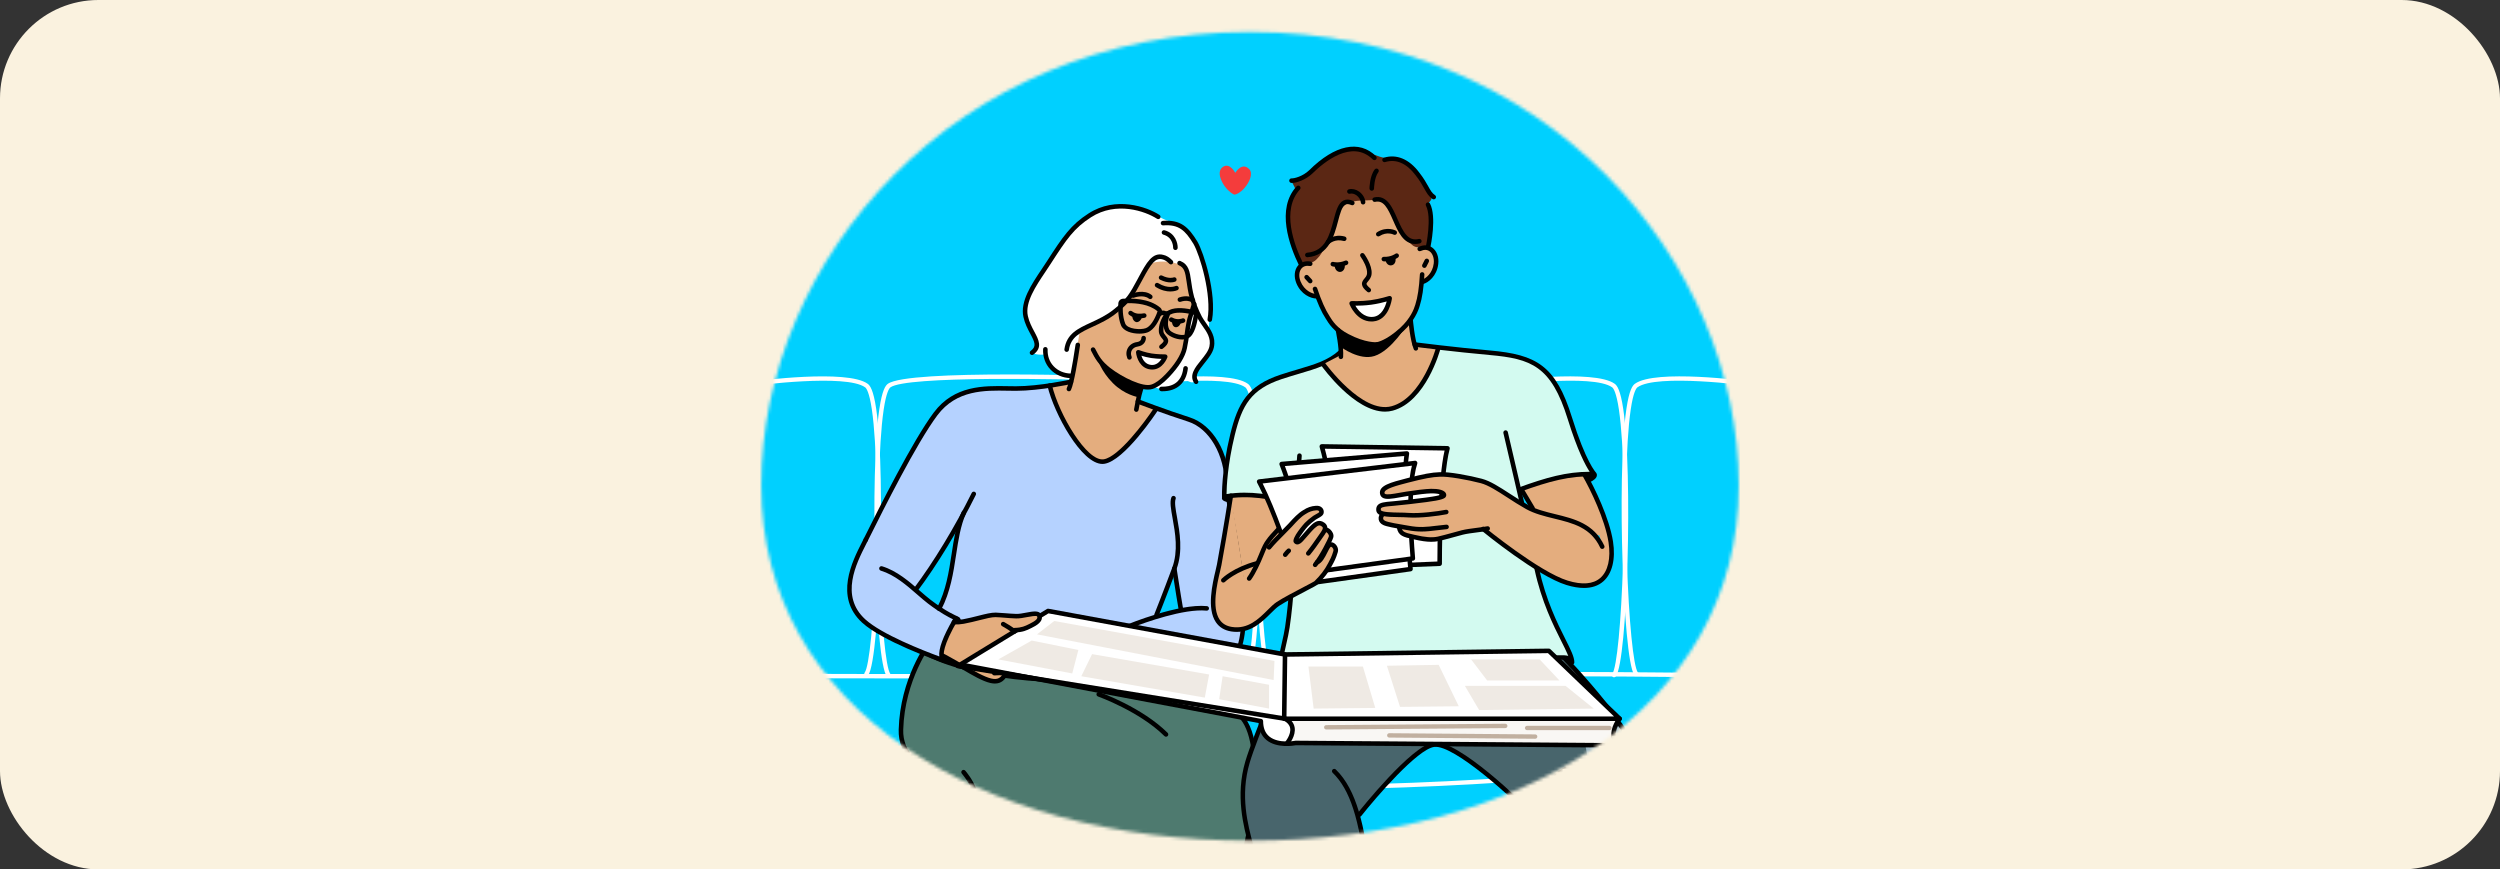 <svg width="762" height="265" viewBox="0 0 762 265" fill="none" xmlns="http://www.w3.org/2000/svg">
<rect x="0" y="0" width="762" height="265" fill="#333333" stroke="none"/>
<rect width="762" height="265" rx="30" fill="#FAF2DF"/>
<mask id="mask0_2893_374" style="mask-type:luminance" maskUnits="userSpaceOnUse" x="232" y="9" width="298" height="248">
<path d="M232.027 147.98C232.027 216.045 298.725 256.241 380.999 256.241C463.274 256.241 529.971 216.045 529.971 147.98C529.971 79.916 471.785 9.758 380.999 9.758C290.213 9.758 232.027 79.916 232.027 147.98Z" fill="white"/>
</mask>
<g mask="url(#mask0_2893_374)">
<path d="M194.295 257.469L567.707 257.469V8.529L194.295 8.529L194.295 257.469Z" fill="#00D0FF"/>
<path d="M279.541 206.785C312.623 206.785 344.184 206.605 375.046 206.427C429.994 206.112 481.897 205.813 533.087 206.628H533.098C533.462 206.628 533.759 206.336 533.765 205.971C533.77 205.602 533.477 205.299 533.108 205.294C481.902 204.48 429.994 204.779 375.038 205.093C328.813 205.357 281.014 205.633 228.902 205.294H228.898C228.532 205.294 228.233 205.59 228.23 205.956C228.228 206.325 228.525 206.625 228.893 206.628C246.218 206.741 263.067 206.785 279.539 206.785H279.541Z" fill="white"/>
<path d="M498.696 206.053C498.837 206.053 498.977 206.009 499.098 205.918C499.392 205.696 499.451 205.277 499.228 204.983C497.848 203.157 496.472 189.211 495.883 171.069C495.388 155.832 495.437 135.666 497.055 124.763C497.838 119.48 498.737 118.318 499.087 118.063C504.905 113.833 532.727 117.533 533.008 117.572C533.373 117.621 533.709 117.365 533.759 117C533.808 116.635 533.552 116.299 533.187 116.25C532.021 116.093 504.549 112.444 498.304 116.985C497.61 117.49 496.588 118.825 495.735 124.567C494.104 135.557 494.053 155.818 494.55 171.113C495.018 185.522 496.245 203.249 498.165 205.787C498.295 205.96 498.495 206.051 498.698 206.051L498.696 206.053Z" fill="white"/>
<path d="M491.964 206.441C492.166 206.441 492.366 206.35 492.497 206.176C496.089 201.426 497.683 144.297 494.769 124.676C493.903 118.843 492.874 117.493 492.176 116.985C485.931 112.444 458.459 116.093 457.292 116.25C456.928 116.299 456.671 116.635 456.721 117C456.771 117.365 457.107 117.621 457.471 117.572C457.751 117.533 485.576 113.834 491.391 118.063C491.743 118.319 492.651 119.497 493.448 124.87C495.081 135.867 495.168 156.106 494.706 171.378C494.155 189.572 492.808 203.55 491.432 205.371C491.209 205.664 491.268 206.083 491.562 206.306C491.683 206.397 491.823 206.441 491.964 206.441Z" fill="white"/>
<path d="M386.877 206.053C387.018 206.053 387.158 206.009 387.279 205.918C387.573 205.696 387.632 205.277 387.409 204.983C386.029 203.157 384.653 189.211 384.064 171.069C383.57 155.832 383.618 135.666 385.236 124.763C386.019 119.48 386.919 118.318 387.268 118.063C393.086 113.833 420.908 117.533 421.188 117.572C421.555 117.621 421.889 117.365 421.938 117C421.988 116.635 421.732 116.299 421.367 116.25C420.2 116.093 392.728 112.444 386.483 116.985C385.789 117.49 384.768 118.825 383.915 124.567C382.283 135.559 382.232 155.818 382.73 171.113C383.198 185.522 384.425 203.25 386.343 205.787C386.474 205.96 386.673 206.051 386.876 206.051L386.877 206.053Z" fill="white"/>
<path d="M380.144 206.441C380.345 206.441 380.546 206.35 380.676 206.176C384.269 201.426 385.862 144.297 382.949 124.676C382.082 118.843 381.054 117.493 380.356 116.985C374.111 112.444 346.639 116.093 345.472 116.25C345.107 116.299 344.851 116.635 344.901 117C344.95 117.365 345.288 117.62 345.651 117.572C345.931 117.534 373.754 113.836 379.571 118.063C379.923 118.319 380.831 119.497 381.628 124.87C383.261 135.867 383.348 156.106 382.885 171.378C382.334 189.572 380.988 203.55 379.612 205.371C379.39 205.664 379.448 206.083 379.741 206.306C379.861 206.397 380.003 206.441 380.144 206.441Z" fill="white"/>
<path d="M264.095 206.055C264.297 206.055 264.497 205.964 264.627 205.791C266.546 203.253 267.774 185.526 268.242 171.117C268.738 155.822 268.688 135.563 267.057 124.571C266.204 118.829 265.182 117.493 264.488 116.989C258.243 112.447 230.771 116.097 229.605 116.254C229.24 116.303 228.984 116.639 229.033 117.004C229.083 117.369 229.42 117.624 229.784 117.576C230.065 117.537 257.888 113.838 263.703 118.067C264.053 118.322 264.952 119.484 265.736 124.767C267.355 135.67 267.402 155.835 266.908 171.073C266.318 189.215 264.944 203.161 263.563 204.987C263.341 205.28 263.399 205.698 263.692 205.922C263.812 206.012 263.954 206.056 264.095 206.056V206.055Z" fill="white"/>
<path d="M270.828 206.442C270.968 206.442 271.109 206.398 271.23 206.307C271.525 206.084 271.582 205.665 271.359 205.372C269.982 203.552 268.637 189.574 268.086 171.381C267.623 156.108 267.71 135.87 269.343 124.872C270.141 119.499 271.048 118.322 271.401 118.066C276.252 114.538 323.318 115.438 341.043 116.083C341.426 116.09 341.721 115.809 341.735 115.44C341.749 115.072 341.461 114.762 341.092 114.748C338.471 114.653 276.832 112.467 270.616 116.986C269.918 117.494 268.889 118.844 268.023 124.677C265.11 144.3 266.702 201.427 270.295 206.178C270.426 206.351 270.625 206.442 270.828 206.442Z" fill="white"/>
<path d="M384.391 240.791C443.533 240.791 500.809 236.513 533.25 228.966C533.609 228.882 533.832 228.524 533.748 228.165C533.664 227.807 533.306 227.584 532.947 227.666C469.572 242.409 311.202 244.652 229.837 226.832C229.481 226.753 229.121 226.981 229.043 227.341C228.964 227.701 229.192 228.057 229.552 228.136C269.425 236.868 327.763 240.791 384.391 240.791Z" fill="white"/>
<path d="M482.062 147.925L480.734 143.915C480.734 143.915 486.656 143.029 486.72 144.848C486.787 146.667 482.062 147.925 482.062 147.925Z" fill="black"/>
<path d="M279.035 179.826C279.035 179.826 279.364 180.418 283.251 183.391C288.173 187.154 291.456 188.431 291.456 188.431C284.054 200.981 288.02 201.444 288.02 201.444C288.02 201.444 269.683 195.148 263.266 189.282C254.57 181.334 261.159 169.98 263.897 164.503C267.262 157.771 278.414 135.161 285.172 126.151C291.931 117.14 302.228 118.427 309.63 118.427C317.032 118.427 326.426 116.367 326.426 116.367L346.832 122.366C346.832 122.366 355.271 125.602 362.352 127.855C369.431 130.107 374.011 138.75 374.011 147.852C374.011 155.581 385.057 195.48 374.437 201.916C367.419 206.169 350.614 203.829 350.614 203.829C350.698 199.646 348.35 194.075 343.559 191.105C343.559 191.105 351.17 187.599 359.939 185.706L358.307 172.164L292.494 159.879L279.036 179.827L279.035 179.826Z" fill="#B5D2FF"/>
<path d="M319.949 117.525C320.306 119.007 320.85 120.675 321.53 122.421C322.55 125.026 323.882 127.806 325.384 130.395C328.795 136.286 333.073 141.171 336.471 140.685C340.616 140.091 346.744 132.486 350.005 128.031C350.693 127.097 351.25 126.301 351.639 125.741C352.029 125.172 352.249 124.84 352.249 124.84L346.975 121.625L336.894 115.48L326.277 116.763L319.949 117.525Z" fill="#E4AD7E"/>
<path fill-rule="evenodd" clip-rule="evenodd" d="M327.057 69.812C330.643 66.1 333.841 64.195 338.106 63.529C341.886 62.958 346.733 63.339 349.156 64.1C351.966 64.957 353.614 66.48 355.552 67.147C358.168 68.003 360.98 68.193 364.081 73.145C367.183 78 368.248 83.712 368.927 89.234C369.024 90.281 368.442 100.183 368.442 100.183C368.442 100.183 369.993 102.849 369.508 105.61C369.218 107.705 366.309 110.179 364.857 112.465C363.887 114.083 364.276 115.988 364.276 115.988C363.597 117.606 360.69 115.226 360.69 115.226C360.69 115.226 358.654 117.702 356.329 118.367C354.003 119.034 351.385 117.891 351.385 117.891L326.67 114.653C326.67 114.653 323.374 114.368 321.339 112.749C319.304 111.131 318.334 108.083 318.334 108.083C318.334 108.083 316.784 108.178 315.911 107.988C315.039 107.893 314.845 107.227 314.845 107.227C314.845 107.227 315.911 107.037 316.105 105.227C316.299 103.323 314.264 101.038 313.1 97.897C312.421 95.993 311.55 94.28 313.1 90.947C314.36 88.281 316.978 84.188 319.983 79.713C322.599 75.809 325.702 71.24 327.058 69.812H327.057Z" fill="white"/>
<path fill-rule="evenodd" clip-rule="evenodd" d="M321.529 122.423C322.549 125.028 323.881 127.809 325.383 130.398C334.664 129.597 344.49 128.697 350.003 128.033C350.692 127.1 351.248 126.304 351.638 125.743C348.746 124.022 346.829 122.365 346.829 122.365L346.974 121.627L347.7 117.989C347.7 117.989 349.637 118.653 351.094 117.989C354.194 116.653 358.363 112.943 360.205 108.18C361.171 105.707 361.752 101.517 362.043 98.758C362.238 97.328 363.885 92.855 363.885 92.855C363.885 92.855 363.5 88.76 362.529 86.383C361.657 84.383 361.754 82.574 361.657 82.193C360.977 80.002 352.16 78.575 350.028 80.956C349.543 81.525 347.41 85.524 345.473 88.76C344.306 90.759 344.211 91.046 341.983 93.141C338.785 96.186 337.138 97.142 333.838 98.568C331.415 99.614 329.091 101.042 329.091 101.042L327.54 110.85C327.54 110.85 327.432 113.779 326.274 116.766C325.519 118.716 324.316 120.687 322.403 121.89C322.121 122.061 321.83 122.239 321.527 122.426L321.529 122.423Z" fill="#E4AD7E"/>
<path d="M325.798 119.27C326.056 119.27 326.306 119.124 326.424 118.875C327.378 116.883 328.572 109.474 329.199 105.234C329.255 104.854 328.992 104.502 328.612 104.445C328.231 104.389 327.878 104.652 327.823 105.03C326.792 112.008 325.8 116.958 325.17 118.273C325.004 118.619 325.15 119.035 325.496 119.2C325.592 119.247 325.694 119.269 325.796 119.269L325.798 119.27Z" fill="black"/>
<path d="M346.348 125.536C346.681 125.536 346.976 125.295 347.032 124.955C347.039 124.915 347.712 120.882 348.558 118.299C348.678 117.934 348.478 117.541 348.114 117.422C347.748 117.302 347.357 117.501 347.237 117.866C346.359 120.552 345.69 124.559 345.662 124.728C345.599 125.107 345.855 125.465 346.233 125.527C346.272 125.534 346.311 125.536 346.348 125.536Z" fill="black"/>
<path fill-rule="evenodd" clip-rule="evenodd" d="M347.508 117.983C347.508 117.983 343.631 116.27 340.238 113.984C337.137 111.89 334.52 109.414 334.52 109.414C334.52 109.414 335.585 113.127 339.173 116.744C342.758 120.362 346.829 121.028 346.829 121.028L347.508 117.982V117.983Z" fill="black"/>
<path d="M349.892 118.747C350.407 118.747 350.882 118.685 351.306 118.552C352.796 118.094 354.462 116.912 356.251 115.037C359.337 111.81 361.243 108.761 361.76 106.223C362.141 104.463 362.307 103.167 362.468 101.914C362.594 100.943 362.712 100.026 362.923 98.988C363.11 97.764 363.449 96.695 363.808 95.562C363.997 94.968 364.191 94.354 364.362 93.719L364.645 92.883C364.768 92.52 364.574 92.125 364.21 92.002C363.845 91.878 363.451 92.074 363.329 92.437L363.038 93.294C363.034 93.309 363.029 93.323 363.025 93.338C362.861 93.951 362.668 94.556 362.483 95.142C362.125 96.275 361.754 97.447 361.555 98.743C361.34 99.796 361.219 100.738 361.09 101.735C360.933 102.959 360.769 104.226 360.4 105.936C359.94 108.192 358.11 111.081 355.246 114.076C353.645 115.752 352.139 116.841 350.891 117.224C348.398 118.013 342.278 115.159 338.34 112.103C335.784 110.04 335.057 108.746 333.784 106.244C333.611 105.901 333.192 105.766 332.849 105.939C332.506 106.114 332.37 106.531 332.545 106.874C333.872 109.482 334.696 110.948 337.478 113.192C340.723 115.708 346.282 118.746 349.892 118.746V118.747Z" fill="black"/>
<path d="M354.003 106.401C354.15 106.401 354.299 106.354 354.426 106.258C355.479 105.45 355.984 104.782 356.062 104.092C356.148 103.332 355.702 102.792 355.308 102.315C354.957 101.89 354.625 101.488 354.599 100.915C354.501 99.005 355.529 97.147 356.407 95.924C356.632 95.613 356.56 95.178 356.249 94.955C355.938 94.731 355.502 94.802 355.279 95.114C353.833 97.125 353.119 99.155 353.211 100.981C353.256 102.014 353.822 102.7 354.237 103.201C354.485 103.502 354.701 103.763 354.68 103.935C354.667 104.059 354.532 104.424 353.579 105.155C353.274 105.389 353.217 105.826 353.451 106.13C353.587 106.307 353.794 106.401 354.003 106.401Z" fill="black"/>
<path d="M350.609 91.166C350.814 91.166 351.017 91.076 351.153 90.903C351.391 90.602 351.342 90.165 351.041 89.926C348.721 88.081 345.27 89.384 345.124 89.442C344.766 89.581 344.589 89.983 344.726 90.341C344.864 90.699 345.266 90.876 345.624 90.739C345.653 90.728 348.482 89.667 350.175 91.016C350.303 91.118 350.456 91.167 350.608 91.167L350.609 91.166Z" fill="black"/>
<path d="M363.598 92.213C363.841 92.213 364.077 92.085 364.205 91.858C364.394 91.523 364.274 91.099 363.939 90.912C363.195 90.495 361.616 89.908 359.399 90.671C359.035 90.796 358.843 91.192 358.968 91.554C359.092 91.917 359.487 92.11 359.851 91.985C361.557 91.398 362.718 91.82 363.259 92.124C363.366 92.184 363.483 92.213 363.599 92.213H363.598Z" fill="black"/>
<path d="M364.568 117.062C364.7 117.062 364.835 117.025 364.953 116.945C365.271 116.732 365.358 116.299 365.145 115.981C364.175 114.531 365.258 112.999 367.157 110.645C368.382 109.126 369.649 107.557 369.997 105.845C370.631 102.736 369.042 100.49 367.641 98.509C367.158 97.825 366.701 97.179 366.341 96.519C363.936 91.931 363.425 88.315 363.052 85.674C362.637 82.745 362.338 80.63 359.799 79.552C359.445 79.401 359.038 79.567 358.887 79.921C358.737 80.275 358.903 80.682 359.256 80.832C361 81.572 361.257 82.91 361.676 85.869C362.063 88.61 362.594 92.365 365.116 97.176C365.519 97.917 366.022 98.626 366.507 99.314C367.866 101.235 369.149 103.049 368.636 105.569C368.355 106.949 367.195 108.386 366.074 109.775C364.258 112.025 362.381 114.354 363.989 116.758C364.123 116.958 364.343 117.066 364.568 117.066V117.062Z" fill="black"/>
<path d="M325.12 107.257C325.461 107.257 325.759 107.005 325.807 106.658C326.363 102.673 329.338 101.304 333.104 99.57C335.415 98.507 338.034 97.301 340.485 95.294C344.587 92.014 345.587 90.157 348.001 85.669L348.313 85.089C350.831 80.429 352.157 78.449 354.298 79.049C354.978 79.199 355.62 79.612 356.421 80.399C356.695 80.669 357.135 80.665 357.405 80.391C357.673 80.117 357.669 79.676 357.395 79.407C356.397 78.425 355.544 77.9 354.634 77.701C351.24 76.747 349.408 80.137 347.089 84.428L346.777 85.009C344.39 89.445 343.496 91.104 339.61 94.212C337.29 96.111 334.756 97.277 332.521 98.306C328.533 100.142 325.089 101.727 324.428 106.464C324.376 106.844 324.641 107.195 325.021 107.249C325.054 107.253 325.085 107.255 325.117 107.255L325.12 107.257Z" fill="black"/>
<path d="M314.555 108.207C314.697 108.207 314.842 108.163 314.964 108.074C317.864 105.955 316.603 103.594 315.267 101.095C314.531 99.716 313.695 98.155 313.295 96.321C312.375 92.18 315.712 87.21 318.655 82.826C319.226 81.976 319.765 81.172 320.277 80.373C325.177 72.769 327.373 69.548 332.571 66.207C340.255 61.272 349.068 64.359 352.657 66.682C352.981 66.892 353.41 66.799 353.618 66.477C353.827 66.155 353.735 65.725 353.413 65.516C349.565 63.025 340.101 59.721 331.821 65.038C326.391 68.529 323.999 72.032 319.109 79.623C318.604 80.41 318.068 81.208 317.502 82.052C314.404 86.668 310.891 91.9 311.939 96.62C312.38 98.64 313.264 100.292 314.043 101.75C315.45 104.382 315.993 105.602 314.146 106.952C313.837 107.179 313.769 107.612 313.995 107.922C314.131 108.108 314.342 108.207 314.557 108.207H314.555Z" fill="black"/>
<path d="M368.737 98.117C369.066 98.117 369.36 97.882 369.42 97.546C370.868 89.526 366.913 77.006 364.977 73.654C362.213 69.129 359.829 66.912 354.437 67.311C354.054 67.34 353.766 67.674 353.795 68.056C353.824 68.439 354.161 68.728 354.54 68.698C359.265 68.347 361.215 70.162 363.781 74.365C365.733 77.741 369.382 89.93 368.053 97.299C367.985 97.677 368.236 98.039 368.613 98.106C368.655 98.115 368.697 98.117 368.737 98.117Z" fill="black"/>
<path d="M354.317 119.255C358.726 119.255 361.54 116.756 362.057 112.354C362.102 111.972 361.829 111.627 361.447 111.583C361.066 111.54 360.72 111.811 360.676 112.191C360.11 117.016 356.752 117.943 354.02 117.861C353.645 117.841 353.316 118.152 353.305 118.535C353.294 118.919 353.597 119.239 353.98 119.25C354.093 119.253 354.206 119.254 354.316 119.254L354.317 119.255Z" fill="black"/>
<path d="M358.267 76.217C358.643 76.217 358.951 75.92 358.961 75.543C358.999 74.069 358.212 71.052 354.955 70.187C354.586 70.09 354.203 70.31 354.105 70.68C354.007 71.051 354.228 71.432 354.598 71.53C357.595 72.326 357.573 75.379 357.571 75.508C357.564 75.891 357.867 76.209 358.25 76.217C358.256 76.217 358.261 76.217 358.265 76.217H358.267Z" fill="black"/>
<path d="M326.379 115.252C326.757 115.252 327.065 114.95 327.073 114.572C327.082 114.188 326.777 113.87 326.393 113.861C324.322 113.816 322.455 113.018 321.137 111.615C319.866 110.263 319.238 108.491 319.319 106.493C319.334 106.108 319.037 105.785 318.653 105.77C318.251 105.761 317.946 106.052 317.93 106.436C317.835 108.783 318.613 110.96 320.123 112.568C321.699 114.245 323.914 115.198 326.363 115.252C326.368 115.252 326.372 115.252 326.378 115.252H326.379Z" fill="black"/>
<path d="M347.337 97.022C347.89 97.022 348.416 96.953 348.892 96.867C349.269 96.8 349.521 96.439 349.454 96.06C349.386 95.682 349.026 95.431 348.647 95.499C347.51 95.702 346.19 95.786 345.031 94.875C344.729 94.638 344.293 94.69 344.054 94.992C343.818 95.293 343.87 95.731 344.172 95.968C345.21 96.785 346.317 97.022 347.337 97.022Z" fill="black"/>
<path d="M359.094 98.667C360.106 98.667 360.821 98.362 360.871 98.342C361.223 98.187 361.383 97.778 361.23 97.426C361.077 97.075 360.667 96.912 360.316 97.067C360.261 97.09 358.849 97.665 357.351 96.813C357.016 96.624 356.592 96.74 356.404 97.073C356.214 97.407 356.331 97.831 356.664 98.021C357.536 98.517 358.388 98.664 359.094 98.664V98.667Z" fill="black"/>
<path fill-rule="evenodd" clip-rule="evenodd" d="M345.182 96.087C345.376 95.135 345.861 95.897 346.636 95.992C347.411 96.087 348.186 95.515 348.09 96.563C347.896 97.515 347.121 98.276 346.345 98.181C345.57 97.991 344.989 97.038 345.182 96.087Z" fill="black"/>
<path fill-rule="evenodd" clip-rule="evenodd" d="M357.296 97.612C357.49 96.66 357.49 97.612 358.168 97.802C358.847 97.992 360.107 97.23 359.913 98.278C359.718 99.23 358.943 99.896 358.168 99.706C357.489 99.516 357.102 98.563 357.296 97.612Z" fill="black"/>
<path fill-rule="evenodd" clip-rule="evenodd" d="M351.025 108.459C353.015 108.896 355.217 109.018 355.217 109.018C355.217 109.018 353.665 112.456 350.633 111.931C347.225 111.366 347.117 107.125 347.117 107.125C347.117 107.125 349.035 108.023 351.025 108.458V108.459Z" fill="white"/>
<path d="M350.72 112.615C347.547 112.308 346.416 109.09 346.261 107.432C346.239 107.192 346.342 106.958 346.533 106.812C346.725 106.668 346.978 106.632 347.204 106.719C347.223 106.725 349.135 107.461 351.045 107.746C352.716 107.995 354.553 108.012 355.035 108.012C355.167 108.012 355.158 108.012 355.163 108.012C355.389 108.012 355.601 108.122 355.732 108.306C355.864 108.494 355.895 108.735 355.815 108.949C355.755 109.106 354.402 112.64 351.191 112.64C351.038 112.64 350.881 112.632 350.72 112.615ZM350.841 109.12C349.746 108.956 348.673 108.666 347.894 108.422C348.241 109.521 349.048 111.055 350.859 111.231C352.455 111.395 353.49 110.255 354.038 109.386C353.194 109.36 351.995 109.292 350.841 109.12Z" fill="black"/>
<path d="M356.711 88.844C358.02 88.844 358.833 88.468 358.893 88.438C359.239 88.273 359.386 87.857 359.22 87.511C359.054 87.167 358.641 87.021 358.296 87.184C358.192 87.23 356.062 88.161 353.034 86.313C352.706 86.112 352.279 86.217 352.078 86.545C351.879 86.872 351.982 87.301 352.31 87.5C354.042 88.558 355.565 88.846 356.709 88.846L356.711 88.844Z" fill="black"/>
<path d="M344.259 109.631C344.344 109.631 344.43 109.616 344.514 109.583C344.871 109.442 345.047 109.038 344.905 108.681C344.632 107.99 344.663 107.3 344.992 106.735C345.335 106.147 345.965 105.749 346.724 105.643C348.796 105.351 349.295 103.803 349.27 103.024C349.258 102.64 348.934 102.34 348.553 102.352C348.173 102.364 347.872 102.681 347.881 103.06C347.881 103.233 347.812 104.086 346.531 104.265C345.348 104.431 344.35 105.076 343.791 106.034C343.243 106.975 343.18 108.096 343.612 109.19C343.721 109.463 343.982 109.63 344.259 109.63V109.631Z" fill="black"/>
<path d="M356.768 86.076C357.653 86.076 358.171 85.856 358.211 85.84C358.562 85.685 358.722 85.275 358.568 84.924C358.415 84.575 358.009 84.416 357.66 84.564C357.59 84.592 356.32 85.07 354.213 84.001C353.871 83.828 353.452 83.964 353.278 84.307C353.105 84.65 353.241 85.067 353.584 85.242C354.885 85.901 355.973 86.079 356.768 86.079V86.076Z" fill="black"/>
<path d="M283.39 195.872C283.39 195.872 270.857 215.139 275.282 226.937C279.463 238.087 294.953 240.014 294.953 240.014L297.057 241.242C298.991 249.302 297.418 257.589 293.336 266.036C293.336 266.036 348.723 277.325 376.721 267.348C380.582 259.947 386.915 226.8 378.008 218.11C371.002 211.276 354.567 202.755 354.567 202.755L283.391 195.871L283.39 195.872Z" fill="#4E7A6F"/>
<path d="M345.74 272.128C357.152 272.128 368.361 271.068 376.955 268.005C377.12 267.946 377.256 267.828 377.338 267.672C379.281 263.949 381.872 253.805 382.846 243.279C383.525 235.942 383.862 222.852 378.494 217.616C371.487 210.779 356.55 203.641 355.918 203.341C355.572 203.177 355.156 203.323 354.992 203.67C354.827 204.015 354.974 204.431 355.321 204.595C355.474 204.668 370.682 211.936 377.525 218.611C381.196 222.192 382.595 230.908 381.463 243.151C380.526 253.285 378.095 262.999 376.229 266.788C350.532 275.764 301.36 266.869 294.321 265.523C295.687 262.266 300.366 250.042 297.728 241.05C296.786 237.84 294.321 235.014 294.216 234.896C293.963 234.608 293.524 234.579 293.236 234.832C292.948 235.086 292.919 235.525 293.172 235.813C293.196 235.839 295.54 238.531 296.393 241.439C299.251 251.179 292.772 265.605 292.707 265.75C292.619 265.943 292.624 266.164 292.721 266.353C292.817 266.542 292.993 266.677 293.201 266.718C293.586 266.796 320.168 272.127 345.743 272.127L345.74 272.128Z" fill="black"/>
<path d="M278.527 197.766C280.535 193.913 285.684 188.178 287.872 181.827C291.204 172.15 291.525 161.376 293.77 156.254L357.688 151.836C356.461 154.991 361.124 164.713 357.933 173.293C354.874 181.524 347.387 203.581 347.387 203.581C347.387 203.581 353.845 209.532 320.907 207.652C291.244 205.961 278.527 197.766 278.527 197.766Z" fill="#B5D2FF"/>
<path d="M377.337 149.133L378.327 153.239C378.327 153.239 372.353 153.63 372.438 151.811C372.524 149.992 377.337 149.133 377.337 149.133Z" fill="black"/>
<path d="M346.634 194.809L342.848 196.683C342.848 196.683 341.145 190.944 342.938 190.626C344.731 190.306 346.634 194.809 346.634 194.809Z" fill="black"/>
<path d="M345.379 192.648C345.379 192.648 341.593 193.498 338.507 193.353C335.421 193.209 325.182 193.013 324.622 195.566C324.061 198.118 351.129 203.969 351.129 203.969C350.194 199.647 348.38 195.816 345.378 192.65L345.379 192.648Z" fill="#E4AD7E"/>
<path d="M292.285 193.647L288.203 192.556C288.203 192.556 290.711 187.12 292.268 188.063C293.826 189.008 292.285 193.647 292.285 193.647Z" fill="black"/>
<path d="M406.677 235.042C412.532 240.736 415.168 250.762 416.988 266.773C418.81 282.784 417.764 299.756 417.764 299.756L393.367 296.506C393.367 296.506 383.621 267.508 382.254 261.385C380.888 255.26 376.609 244.614 380.229 232.306C382.513 224.542 391.75 202.918 391.75 202.918L406.676 235.042H406.677Z" fill="#48656C"/>
<path d="M477.188 234.554C477.188 234.554 469.496 237.85 464.997 254.946C460.329 272.686 458.543 288.609 458.543 288.609L489.447 281.582C493.411 270.274 505.951 250.68 502.479 237.073C499.006 223.466 476.279 199.375 476.279 199.375L477.188 234.554Z" fill="#95B3C1"/>
<path d="M395.237 151.835L385.77 182.969L376.023 179.392L373.762 161.09L375.234 149.677C375.234 149.677 388.942 146.471 395.237 151.835Z" fill="#E4AD7E"/>
<path d="M360.607 205.173C365.61 205.173 371.308 204.62 374.795 202.508C383.124 197.461 379.016 174.179 376.296 158.774C375.407 153.733 374.704 149.752 374.704 147.849C374.704 137.96 369.711 129.464 362.56 127.189C355.58 124.968 347.163 121.745 347.079 121.714C346.721 121.577 346.319 121.755 346.181 122.115C346.044 122.473 346.223 122.875 346.582 123.012C346.666 123.045 355.121 126.281 362.139 128.515C368.614 130.575 373.313 138.707 373.313 147.85C373.313 149.874 374.025 153.909 374.927 159.017C377.418 173.136 381.589 196.766 374.075 201.32C368.078 204.954 354.327 203.573 351.301 203.213C351.17 199.419 349.204 194.425 345.027 191.27C348.852 189.795 360.859 185.44 367.742 186.128C368.125 186.167 368.465 185.887 368.503 185.506C368.542 185.124 368.262 184.783 367.881 184.744C359.309 183.889 343.942 190.192 343.292 190.46C343.051 190.559 342.886 190.787 342.865 191.045C342.845 191.306 342.97 191.556 343.192 191.693C347.922 194.624 349.994 200.029 349.917 203.811C349.91 204.163 350.168 204.465 350.516 204.513C350.873 204.563 355.358 205.171 360.607 205.171V205.173Z" fill="black"/>
<path d="M390.647 204.946C389.574 201.528 391.636 196.188 392.381 191.229C394.486 177.221 394.621 157.319 396.079 138.879L458.911 131.848C458.911 131.848 464.896 157.223 468.403 173.396C471.911 189.569 479.168 198.078 479.168 201.901L431.633 206.345L390.647 204.943V204.946Z" fill="#D3FAF0"/>
<path d="M380.738 176.337C382.055 174.524 383.51 171.441 384.455 169.07C385.4 166.699 385.927 165.718 386.581 164.88C387.243 163.907 388.607 162.435 389.396 161.605C390.539 160.458 391.059 159.611 392.005 158.385C392.888 157.088 394.097 157.158 394.195 158.982L401.058 173.994L380.738 176.337Z" fill="#E4AD7E"/>
<path d="M414.377 248.279C414.377 248.279 430.594 227.772 437.11 226.966C443.626 226.159 462.825 243.981 466.904 248.626L484.367 233.462L478.478 200.853C474.077 198.168 444.562 208.331 413.298 206.48C396.432 205.481 393.209 200.51 390.535 202.917L399.167 237.782L414.377 248.277V248.279Z" fill="#48656C"/>
<path d="M481.874 143L462.297 146.361L470.903 163.405L490.559 163.098L481.874 143Z" fill="#E4AD7E"/>
<path d="M395.012 153.096C387.242 151.368 381.342 149.97 373.157 151.413C373.157 151.413 372.923 143.758 375.676 132.48C377.982 123.031 380.865 118.054 390.548 114.859C398.394 112.269 404.146 111.443 408.722 107.236L431.245 105.008C431.245 105.008 443.416 106.56 454.075 107.511C467.374 108.698 473.503 111.415 478.497 127.496C482.825 141.434 485.943 144.503 485.943 144.503C477.98 144.261 471.28 146.281 463.121 149.24L395.014 153.096H395.012Z" fill="#D3FAF0"/>
<path d="M402.887 136.062C405.953 146.546 409.198 172.996 409.198 172.996L438.81 171.813C438.81 171.813 438.727 145.599 441.199 136.641L402.887 136.062Z" fill="white"/>
<path d="M479.166 202.6C479.55 202.6 479.862 202.289 479.862 201.905C479.862 200.241 478.765 198.059 477.105 194.757C474.751 190.075 471.196 182.999 469.081 173.253C465.612 157.258 459.645 131.945 459.586 131.692C459.498 131.319 459.123 131.086 458.75 131.175C458.377 131.264 458.145 131.638 458.234 132.011C458.293 132.265 464.257 157.565 467.723 173.547C469.874 183.466 473.477 190.636 475.863 195.382C477.377 198.395 478.471 200.572 478.471 201.906C478.471 202.29 478.782 202.602 479.166 202.602V202.6Z" fill="black"/>
<path d="M421.077 207.396C436.892 207.396 451.876 204.786 462.286 202.971C470.253 201.583 476.546 200.485 478.116 201.443C478.443 201.645 478.87 201.54 479.071 201.212C479.271 200.884 479.168 200.456 478.84 200.256C476.822 199.025 471.261 199.995 462.048 201.6C449.996 203.7 431.783 206.876 413.339 205.783C404.292 205.247 399.324 203.594 396.035 202.5C393.267 201.578 391.596 201.023 390.07 202.396C389.785 202.654 389.761 203.093 390.019 203.378C390.276 203.663 390.714 203.687 391.001 203.431C391.883 202.636 392.807 202.891 395.596 203.819C398.749 204.867 404.026 206.623 413.256 207.169C415.874 207.325 418.487 207.395 421.077 207.395V207.396Z" fill="black"/>
<path d="M408.507 173.083C408.474 172.819 405.234 146.569 402.219 136.261C402.157 136.049 402.2 135.82 402.334 135.645C402.467 135.469 402.661 135.372 402.897 135.371L441.209 135.949C441.424 135.952 441.626 136.055 441.754 136.228C441.884 136.4 441.925 136.623 441.869 136.829C439.451 145.593 439.503 171.554 439.504 171.816C439.504 172.189 439.211 172.498 438.836 172.513L409.224 173.696C409.215 173.696 409.205 173.696 409.195 173.696C408.846 173.696 408.548 173.435 408.506 173.086L408.507 173.083ZM440.308 137.325L403.808 136.774C406.513 146.751 409.306 168.303 409.808 172.279L438.113 171.148C438.118 167.049 438.243 146.164 440.308 137.325Z" fill="black"/>
<path d="M390.647 205.642C390.715 205.642 390.786 205.631 390.855 205.61C391.221 205.495 391.425 205.105 391.309 204.739C390.629 202.57 391.346 199.42 392.106 196.085C392.462 194.525 392.829 192.912 393.067 191.334C394.374 182.636 394.921 171.761 395.499 160.247C395.852 153.225 396.217 145.961 396.773 138.938C396.803 138.555 396.518 138.22 396.136 138.19C395.754 138.158 395.418 138.445 395.388 138.827C394.83 145.871 394.465 153.143 394.111 160.177C393.534 171.655 392.99 182.496 391.693 191.128C391.463 192.655 391.102 194.243 390.753 195.777C389.948 199.301 389.191 202.629 389.984 205.156C390.078 205.453 390.352 205.643 390.647 205.643V205.642Z" fill="black"/>
<path d="M390.646 141.433C394.734 151.562 400.579 177.561 400.579 177.561L429.928 173.456C429.928 173.456 427.252 147.378 428.826 138.219L390.645 141.433H390.646Z" fill="white"/>
<path d="M399.899 177.712C399.842 177.453 394.019 151.653 390 141.692C389.917 141.487 389.936 141.256 390.052 141.069C390.168 140.88 390.366 140.759 390.585 140.741L428.767 137.527C428.981 137.505 429.192 137.592 429.337 137.749C429.483 137.908 429.546 138.124 429.509 138.337C427.969 147.297 430.59 173.125 430.616 173.385C430.654 173.757 430.391 174.093 430.021 174.144L400.672 178.249C400.639 178.253 400.607 178.256 400.576 178.256C400.255 178.256 399.97 178.034 399.898 177.713L399.899 177.712ZM428.008 138.984L391.632 142.046C395.31 151.706 400.22 172.877 401.114 176.784L429.169 172.859C428.768 168.779 426.826 147.986 428.008 138.984Z" fill="black"/>
<path d="M395.576 154.048C395.894 154.048 396.182 153.828 396.254 153.504C396.338 153.13 396.101 152.758 395.726 152.674L394.368 152.371C387.38 150.805 381.314 149.443 373.848 150.594C373.874 148.364 374.153 141.634 376.348 132.645C378.574 123.53 381.298 118.641 390.762 115.518C392.593 114.914 394.291 114.411 395.934 113.925C401.317 112.333 405.569 111.074 409.19 107.746C409.472 107.486 409.491 107.047 409.231 106.764C408.971 106.481 408.531 106.463 408.249 106.723C404.866 109.834 400.751 111.051 395.54 112.592C393.888 113.081 392.179 113.586 390.327 114.198C380.299 117.507 377.297 122.895 374.998 132.314C372.253 143.555 372.45 151.118 372.46 151.434C372.466 151.635 372.559 151.825 372.716 151.952C372.873 152.08 373.077 152.133 373.275 152.097C380.84 150.764 386.968 152.137 394.064 153.726L395.425 154.03C395.476 154.041 395.527 154.047 395.576 154.047V154.048Z" fill="black"/>
<path d="M380.738 177.032C380.953 177.032 381.165 176.932 381.301 176.745C382.682 174.845 384.169 171.667 385.1 169.327C386.071 166.89 386.561 166.034 387.129 165.307C387.138 165.295 387.146 165.284 387.155 165.27C387.622 164.584 388.57 163.483 389.899 162.082C390.764 161.215 391.282 160.515 391.881 159.706C392.089 159.425 392.308 159.13 392.556 158.809C392.907 158.295 393.199 158.18 393.261 158.194C393.299 158.211 393.469 158.412 393.5 159.017C393.521 159.4 393.849 159.699 394.231 159.674C394.614 159.653 394.909 159.325 394.888 158.943C394.803 157.349 393.982 156.951 393.634 156.854C392.882 156.643 392.058 157.07 391.43 157.992C391.201 158.289 390.977 158.59 390.764 158.878C390.197 159.644 389.708 160.306 388.904 161.113C387.505 162.586 386.538 163.711 386.019 164.469C385.281 165.42 384.722 166.521 383.809 168.812C382.908 171.073 381.481 174.13 380.176 175.927C379.95 176.237 380.019 176.672 380.33 176.898C380.453 176.987 380.596 177.032 380.738 177.032Z" fill="black"/>
<path d="M383.777 146.785C388.043 154.834 393.061 169.615 394.591 175.144L430.641 170.208C430.641 170.208 428.657 148.813 431.33 141.121L383.779 146.785H383.777Z" fill="white"/>
<path d="M393.921 175.332C392.275 169.383 387.272 154.864 383.163 147.112C383.056 146.909 383.054 146.667 383.162 146.463C383.268 146.261 383.468 146.123 383.695 146.095L431.246 140.432C431.485 140.4 431.719 140.499 431.87 140.686C432.02 140.872 432.064 141.123 431.985 141.35C429.394 148.812 431.313 169.934 431.332 170.146C431.367 170.516 431.103 170.848 430.735 170.899L394.685 175.834C394.653 175.838 394.622 175.841 394.59 175.841C394.282 175.841 394.005 175.636 393.921 175.33V175.332ZM430.356 141.939L384.856 147.36C388.786 155.116 393.355 168.296 395.095 174.377L429.889 169.614C429.586 166.046 428.339 149.586 430.355 141.941L430.356 141.939Z" fill="black"/>
<path d="M401.436 171.389C403.086 170.809 404.099 167.229 405.03 166.272C405.961 165.315 407.488 166.883 407.079 168.141C406.49 170.195 405.749 171.366 405.371 172.086C404.308 174.182 402.787 176.048 401.075 177.702C400.578 178.145 392.605 182.032 389.487 184.094C386.37 186.155 382.507 192.9 375.393 191.786C366.137 190.335 370.919 175.906 371.606 172.166C373.71 160.713 375.393 152.09 375.393 152.09L379.495 178.028L401.436 171.389Z" fill="#E4AD7E"/>
<path d="M426.449 160.71C426.785 162.887 428.231 163.068 431.17 163.729C434.534 164.527 436.674 164.603 438.34 164.243C440.006 163.885 443.012 163.015 445.738 162.29C447.883 161.758 451.182 161.54 453.442 161.09L442.503 155.305L426.449 160.71Z" fill="#E4AD7E"/>
<path d="M421.475 156.718C420.677 157.449 420.579 158.781 421.887 159.389C423.098 160.013 428.586 160.787 429.111 160.908C433.808 161.803 436.221 161.027 440.917 160.605L434.717 155.609L421.474 156.718H421.475Z" fill="#E4AD7E"/>
<path d="M488.365 166.623C483.799 156.865 472.829 158.66 465.448 154.531C460.069 151.522 455.33 147.615 451.526 146.603C447.721 145.592 441.361 144.429 438.857 144.613C436.337 144.699 433.879 145.179 429.009 146.438C424.138 147.696 421.033 148.58 421.308 150.361C421.584 152.143 424.672 151.16 428.828 150.517C431.698 150.075 434.681 149.715 436.195 149.683C436.903 149.675 440.047 149.697 440.131 150.899C440.207 151.394 438.359 151.881 434.682 152.348C431.005 152.814 427.824 153.203 424.726 153.479C421.628 153.754 420.015 153.801 420.175 155.499C420.351 157.296 425.839 156.752 429.325 157.025C432.911 157.281 438.368 156.541 440.826 156.059L452.073 161.222C452.073 161.222 468.803 174.93 477.636 177.64C489.195 181.185 492.222 173.264 490.961 165.157C489.845 157.997 485.324 148.81 482.968 144.697L488.366 166.621L488.365 166.623Z" fill="#E4AD7E"/>
<path d="M403.305 111.025C403.305 111.025 404.022 112.029 405.25 113.498C406.84 115.403 409.284 118.082 412.13 120.352C415.857 123.326 420.271 125.595 424.34 124.488C428.013 123.493 430.895 120.679 433.07 117.547C434.799 115.057 436.081 112.365 436.949 110.228C437.907 107.867 438.363 106.182 438.363 106.182L431.211 104.904L419.149 102.746L408.515 108.301L403.305 111.022V111.025Z" fill="#E4AD7E"/>
<path fill-rule="evenodd" clip-rule="evenodd" d="M420.639 47.782C425.405 49.312 426.864 46.318 430.891 51.574C432.401 53.544 434.362 57.32 435.845 59.087C437.328 60.855 435.144 61.564 435.356 62.364C435.596 63.368 435.951 64.459 435.987 65.49C436.362 69.791 435.395 74.894 435.395 74.894L396.656 81.072C396.656 81.072 393.753 74.938 392.795 67.091C392.346 63.008 394.239 60.161 394.88 58.002C395.001 57.364 393.763 55.874 393.768 55.149C393.807 53.9 396.061 55.252 397.449 54.029C400.998 51.166 406.422 46.081 411.624 45.479C414.894 45.14 415.873 46.25 420.639 47.782Z" fill="#5B2714"/>
<path fill-rule="evenodd" clip-rule="evenodd" d="M396.362 87.328L398.959 89.668L401.668 90.544C401.668 90.544 402.875 94.112 404.469 96.692C406.062 99.273 408.127 100.754 408.127 100.754C408.127 100.754 408.742 104.974 408.517 108.302C408.397 110.036 408.053 111.53 407.272 112.061C406.608 112.527 405.936 113.003 405.252 113.498C406.841 115.402 409.285 118.082 412.132 120.351L433.073 117.546C434.802 115.056 436.084 112.364 436.952 110.227C435.546 109.679 434.266 109.028 432.96 108.17C432.222 107.667 431.649 106.398 431.214 104.905C430.301 101.78 429.985 97.693 429.985 97.693C429.985 97.693 431.292 95.859 432.346 92.918C433.395 89.98 433.382 86.042 433.382 86.042C433.382 86.042 435.693 85.523 437.241 82.412C438.714 79.52 436.503 76.193 436.503 76.193C436.503 76.193 435.416 75.824 434.357 75.658C432.993 75.53 431.441 75.534 430.503 74.728C428.757 73.306 428.557 72.608 427.665 71.38C426.014 69.119 424.703 65.568 423.691 63.427C421.974 59.929 418.711 61.095 416.633 61.066C412.398 61.12 408.925 61.489 407.758 65.896C407.443 67.386 406.012 72.141 404.207 74.87C402.651 77.152 402.809 77.546 401.344 78.986C400 80.517 397.793 80.297 396.655 81.072C395.796 81.604 395.493 83.197 395.505 83.3C395.029 85.126 396.36 87.329 396.36 87.329L396.362 87.328Z" fill="#E4AD7E"/>
<path d="M408.695 109.455C409.054 109.455 409.359 109.179 409.388 108.814C409.618 105.817 408.523 100.666 408.476 100.448C408.395 100.072 408.026 99.834 407.651 99.914C407.275 99.995 407.037 100.364 407.117 100.74C407.128 100.791 408.216 105.911 408.002 108.708C407.974 109.091 408.26 109.425 408.643 109.454C408.661 109.455 408.679 109.455 408.696 109.455H408.695Z" fill="black"/>
<path d="M431.55 106.878C431.636 106.878 431.723 106.862 431.808 106.829C432.165 106.687 432.338 106.282 432.196 105.925C431.15 103.301 430.671 97.591 430.665 97.534C430.633 97.151 430.299 96.863 429.916 96.897C429.533 96.929 429.248 97.264 429.28 97.646C429.299 97.889 429.781 103.623 430.905 106.439C431.013 106.712 431.274 106.877 431.55 106.877V106.878Z" fill="black"/>
<path d="M419.258 105.703C419.554 105.703 419.723 105.686 419.753 105.684C420.135 105.644 420.412 105.301 420.372 104.919C420.332 104.539 419.992 104.263 419.61 104.301C419.565 104.304 416.232 104.586 411.065 101.858C407.478 100.017 406.101 97.756 405.278 96.405C403.99 94.447 402.785 91.734 401.472 87.848C401.349 87.484 400.954 87.289 400.59 87.412C400.227 87.534 400.031 87.929 400.154 88.293C401.506 92.296 402.761 95.109 404.103 97.149C404.99 98.604 406.494 101.076 410.422 103.092C414.884 105.447 418.076 105.703 419.256 105.703H419.258Z" fill="black"/>
<path d="M419.781 105.674C419.813 105.674 419.843 105.672 419.875 105.667C420.004 105.649 423.094 105.189 427.718 100.957C431.023 97.919 432.271 94.825 432.72 93.251C433.465 90.951 433.926 87.906 434.164 83.688C434.186 83.305 433.893 82.976 433.51 82.954C433.126 82.94 432.798 83.225 432.778 83.608C432.545 87.704 432.104 90.639 431.391 92.845C430.975 94.302 429.834 97.125 426.779 99.931C422.523 103.827 419.712 104.284 419.685 104.288C419.307 104.345 419.043 104.696 419.097 105.075C419.146 105.422 419.441 105.672 419.781 105.672V105.674Z" fill="black"/>
<path d="M401.213 90.989H401.219C401.604 90.989 401.914 90.676 401.914 90.292C401.914 89.909 401.602 89.598 401.218 89.598C401.218 89.598 401.214 89.598 401.213 89.598C399.957 89.598 397.55 88.567 396.419 85.795C395.824 84.338 395.919 82.799 396.66 81.877C397.232 81.164 398.125 80.887 399.243 81.077C399.622 81.143 399.98 80.887 400.045 80.508C400.11 80.129 399.855 79.77 399.476 79.707C397.854 79.431 396.469 79.893 395.575 81.007C394.508 82.337 394.338 84.372 395.132 86.319C396.528 89.745 399.531 90.987 401.213 90.987V90.989Z" fill="black"/>
<path d="M399.352 86.374C399.516 86.374 399.68 86.317 399.812 86.2C400.1 85.947 400.127 85.507 399.874 85.219C399.844 85.185 399.122 84.368 398.753 83.993C398.483 83.719 398.044 83.716 397.77 83.986C397.496 84.254 397.493 84.695 397.763 84.969C398.106 85.317 398.825 86.131 398.832 86.139C398.969 86.295 399.161 86.375 399.354 86.375L399.352 86.374Z" fill="black"/>
<path d="M433.571 86.611C433.631 86.611 433.693 86.602 433.755 86.586C435.376 86.142 437.945 84.146 438.382 80.466C438.63 78.379 437.925 76.462 436.542 75.462C435.386 74.625 433.927 74.549 432.436 75.246C432.089 75.408 431.937 75.821 432.101 76.17C432.264 76.517 432.678 76.668 433.025 76.504C434.053 76.024 434.988 76.053 435.728 76.588C436.687 77.281 437.187 78.738 437.002 80.302C436.65 83.278 434.598 84.913 433.389 85.245C433.018 85.347 432.801 85.728 432.901 86.098C432.985 86.407 433.266 86.611 433.572 86.611H433.571Z" fill="black"/>
<path d="M434.145 81.662C434.402 81.662 434.65 81.519 434.77 81.271C434.775 81.261 435.251 80.285 435.489 79.858C435.676 79.522 435.555 79.099 435.22 78.912C434.884 78.726 434.461 78.846 434.274 79.18C434.018 79.64 433.54 80.619 433.52 80.661C433.352 81.006 433.495 81.422 433.84 81.59C433.938 81.638 434.043 81.66 434.145 81.66V81.662Z" fill="black"/>
<path d="M417.205 89.115C417.406 89.115 417.607 89.028 417.743 88.859C417.986 88.561 417.942 88.124 417.644 87.881C416.7 87.11 416.532 86.709 416.515 86.539C416.496 86.343 416.683 86.106 416.991 85.734C417.421 85.217 418.011 84.506 418.067 83.424C418.291 80.791 415.917 77.541 415.817 77.403C415.588 77.095 415.153 77.029 414.845 77.257C414.536 77.484 414.47 77.921 414.699 78.23C415.569 79.41 416.817 81.741 416.68 83.329C416.647 83.973 416.295 84.397 415.923 84.846C415.517 85.335 415.057 85.89 415.132 86.672C415.201 87.387 415.705 88.092 416.767 88.957C416.896 89.063 417.052 89.114 417.206 89.114L417.205 89.115Z" fill="black"/>
<path d="M404.783 74.449C404.952 74.449 405.123 74.387 405.256 74.262C405.334 74.191 406.971 72.732 409.54 73.442C409.911 73.544 410.294 73.328 410.396 72.957C410.499 72.587 410.281 72.204 409.911 72.102C406.559 71.173 404.396 73.161 404.305 73.245C404.025 73.508 404.012 73.948 404.275 74.228C404.411 74.373 404.595 74.448 404.781 74.448L404.783 74.449Z" fill="black"/>
<path d="M420.103 72.067C420.231 72.067 420.36 72.031 420.477 71.957C422.752 70.501 424.711 71.475 424.794 71.516C425.134 71.691 425.553 71.559 425.729 71.219C425.905 70.88 425.777 70.463 425.439 70.285C425.328 70.227 422.704 68.881 419.727 70.786C419.403 70.993 419.309 71.423 419.516 71.746C419.648 71.954 419.873 72.067 420.103 72.067Z" fill="black"/>
<path fill-rule="evenodd" clip-rule="evenodd" d="M407.848 101.001C407.848 101.001 414.566 105.477 419.871 104.863C423.954 104.414 429.078 98.644 429.078 98.644C429.078 98.644 424.182 106.87 418.915 108.515C414.346 109.962 408.814 105.842 408.814 105.842L407.848 101.001Z" fill="black"/>
<path d="M437.011 60.763C437.235 60.763 437.455 60.654 437.589 60.453C437.802 60.133 437.716 59.702 437.396 59.489C436.487 58.883 436.039 58.073 435.358 56.849C434.74 55.735 433.969 54.348 432.557 52.546C429.487 48.469 425.664 46.876 421.803 48.07C421.436 48.183 421.23 48.573 421.344 48.939C421.457 49.305 421.847 49.512 422.213 49.398C425.519 48.376 428.715 49.757 431.454 53.392C432.807 55.119 433.547 56.454 434.142 57.525C434.865 58.825 435.435 59.852 436.624 60.645C436.742 60.724 436.876 60.763 437.009 60.763H437.011Z" fill="black"/>
<path d="M435.321 75.808C435.642 75.808 435.93 75.585 436 75.26C436.08 74.888 437.937 66.115 435.873 62.063C435.698 61.722 435.281 61.585 434.938 61.759C434.597 61.934 434.46 62.351 434.634 62.694C436.474 66.305 434.659 74.879 434.639 74.966C434.558 75.341 434.798 75.711 435.172 75.792C435.222 75.803 435.27 75.808 435.32 75.808H435.321Z" fill="black"/>
<path d="M393.78 55.76C395.188 55.76 397.993 54.813 399.988 52.905C403.423 49.505 412.077 42.297 418.432 48.61C418.705 48.881 419.144 48.878 419.416 48.607C419.685 48.334 419.684 47.895 419.413 47.624C414.318 42.56 406.884 44.123 399.02 51.909C397.072 53.774 394.452 54.416 393.696 54.367C393.311 54.337 392.983 54.635 392.958 55.017C392.935 55.4 393.226 55.731 393.608 55.755C393.663 55.758 393.721 55.761 393.78 55.761V55.76Z" fill="black"/>
<path d="M431.358 74.362C431.801 74.362 432.274 74.305 432.779 74.183C433.152 74.093 433.382 73.717 433.291 73.344C433.202 72.971 432.826 72.742 432.453 72.832C429.214 73.613 427.754 70.89 425.902 66.647C424.397 63.202 422.691 59.297 418.835 60.171C418.461 60.255 418.225 60.628 418.31 61.003C418.394 61.377 418.766 61.613 419.142 61.528C421.694 60.949 422.918 63.288 424.628 67.205C426.103 70.583 427.754 74.363 431.359 74.363L431.358 74.362Z" fill="black"/>
<path d="M398.479 78.41C398.497 78.41 398.516 78.41 398.535 78.407C405.072 77.885 406.664 71.852 407.826 67.445C408.447 65.092 409.034 62.87 410.126 62.342C410.573 62.126 411.156 62.18 411.906 62.509C412.259 62.663 412.668 62.502 412.822 62.151C412.976 61.8 412.816 61.389 412.464 61.235C411.335 60.741 410.345 60.693 409.521 61.09C407.852 61.896 407.217 64.303 406.482 67.092C405.309 71.538 403.979 76.578 398.425 77.022C398.042 77.052 397.757 77.386 397.787 77.769C397.816 78.133 398.121 78.41 398.48 78.41H398.479Z" fill="black"/>
<path d="M396.601 81.362C396.705 81.362 396.808 81.339 396.907 81.291C397.251 81.121 397.393 80.705 397.225 80.36C394.387 74.579 390.485 63.953 396.223 57.74C396.483 57.458 396.466 57.019 396.184 56.758C395.902 56.498 395.463 56.516 395.202 56.797C388.901 63.619 392.982 74.871 395.978 80.971C396.099 81.218 396.345 81.359 396.603 81.359L396.601 81.362Z" fill="black"/>
<path d="M418.113 58.141C418.493 58.141 418.803 57.835 418.809 57.454C418.809 57.421 418.865 54.131 420.114 52.491C420.347 52.185 420.288 51.748 419.982 51.517C419.676 51.284 419.241 51.344 419.007 51.649C417.479 53.657 417.419 57.286 417.418 57.438C417.414 57.823 417.721 58.137 418.105 58.141H418.113Z" fill="black"/>
<path d="M415.467 62.334C415.487 62.334 415.506 62.334 415.525 62.331C415.908 62.299 416.193 61.965 416.161 61.582C416.062 60.374 415.356 59.187 414.272 58.405C413.3 57.704 412.156 57.445 411.132 57.694C410.759 57.785 410.531 58.161 410.621 58.534C410.712 58.907 411.09 59.136 411.461 59.045C412.089 58.892 412.817 59.07 413.46 59.533C414.206 60.071 414.711 60.9 414.776 61.695C414.806 62.058 415.109 62.332 415.467 62.332V62.334Z" fill="black"/>
<path fill-rule="evenodd" clip-rule="evenodd" d="M417.844 92.188C414.895 92.587 411.977 92.464 411.977 92.464C411.977 92.464 414.028 97.677 418.533 97.274C422.833 96.9 423.574 90.894 423.574 90.894C423.574 90.894 420.794 91.79 417.844 92.188Z" fill="white"/>
<path fill-rule="evenodd" clip-rule="evenodd" d="M406.83 81.247C406.692 80.23 407.397 80.436 408.211 80.326C409.025 80.216 409.744 79.817 409.881 80.834C410.019 81.852 409.417 82.762 408.603 82.872C407.79 82.982 406.981 82.367 406.83 81.247Z" fill="black"/>
<path fill-rule="evenodd" clip-rule="evenodd" d="M422.31 79.257C422.173 78.24 423.12 78.832 424.036 78.708C424.85 78.597 425.224 77.826 425.362 78.844C425.5 79.862 425 80.758 424.084 80.882C423.168 81.006 422.448 80.275 422.31 79.257Z" fill="black"/>
<path d="M411.33 92.721C411.243 92.502 411.274 92.254 411.41 92.063C411.546 91.871 411.771 91.763 412.005 91.771C412.034 91.771 414.899 91.886 417.75 91.5C420.6 91.114 423.332 90.242 423.36 90.233C423.586 90.16 423.832 90.208 424.015 90.359C424.199 90.511 424.291 90.745 424.262 90.98C424.229 91.249 423.397 97.549 418.593 97.968C418.398 97.986 418.21 97.994 418.024 97.994C413.459 97.994 411.415 92.944 411.327 92.72L411.33 92.721ZM417.937 92.878C416.079 93.13 414.255 93.18 413.116 93.18C413.913 94.543 415.684 96.833 418.473 96.584C421.122 96.352 422.239 93.493 422.66 91.888C421.562 92.191 419.792 92.627 417.937 92.878Z" fill="black"/>
<path d="M422.111 79.671C424.58 79.671 426.071 78.518 426.136 78.467C426.437 78.229 426.488 77.793 426.251 77.491C426.015 77.191 425.579 77.138 425.278 77.374C425.25 77.395 423.941 78.371 421.819 78.275C421.441 78.263 421.111 78.555 421.094 78.938C421.078 79.322 421.375 79.646 421.758 79.664C421.878 79.669 421.996 79.672 422.112 79.672L422.111 79.671Z" fill="black"/>
<path d="M407.576 81.355C408.368 81.355 409.405 81.221 410.549 80.728C410.902 80.577 411.064 80.168 410.913 79.815C410.761 79.463 410.352 79.299 410 79.452C408.034 80.297 406.461 79.839 406.446 79.835C406.08 79.725 405.691 79.93 405.578 80.295C405.465 80.659 405.666 81.046 406.031 81.162C406.075 81.176 406.662 81.355 407.578 81.355H407.576Z" fill="black"/>
<path d="M463.118 149.938C463.197 149.938 463.277 149.925 463.355 149.897C472.234 146.676 478.459 144.976 485.919 145.201C486.2 145.201 486.468 145.043 486.579 144.78C486.692 144.517 486.631 144.213 486.428 144.012C486.401 143.984 483.343 140.77 479.158 127.294C474.213 111.371 468.302 108.087 454.133 106.823C443.61 105.882 431.452 104.337 431.329 104.322C430.946 104.273 430.601 104.543 430.552 104.924C430.504 105.305 430.773 105.653 431.154 105.702C431.275 105.717 443.46 107.266 454.01 108.208C466.714 109.343 472.806 111.53 477.831 127.709C480.834 137.378 483.274 141.891 484.531 143.794C477.471 143.804 471.357 145.519 462.881 148.593C462.521 148.724 462.335 149.123 462.466 149.484C462.569 149.766 462.835 149.943 463.12 149.943L463.118 149.938Z" fill="black"/>
<path d="M403.956 161.495C404.643 161.265 405.98 162.621 405.721 163.617C405.462 164.612 402.809 169.783 400.853 172.165L394.195 169.14L403.956 161.495Z" fill="#E4AD7E"/>
<path d="M386.805 166.845C388.76 164.464 391.102 162.375 393.185 160.135C394.478 158.726 395.921 157.057 397.594 156.075C398.715 155.33 399.883 154.925 401.1 154.861C402.252 154.724 402.886 155.435 402.777 156.169C402.739 156.839 401.364 157.301 400.663 157.799C399.961 158.298 398.975 159.051 398.186 159.881C397.397 160.712 394.559 164.391 394.932 164.95C395.304 165.511 395.857 165.273 396.645 164.442C397.434 163.61 399.248 161.356 400.312 160.407C401.377 159.457 402.206 159.101 403.306 159.905C404.405 160.709 403.665 161.879 403.223 162.528C401.757 164.601 399.497 174.833 397.904 176.763L387.069 177.815L386.806 166.845H386.805Z" fill="#E4AD7E"/>
<path d="M482.795 179.212C485.174 179.212 487.139 178.549 488.67 177.221C491.398 174.858 492.482 170.423 491.646 165.052C490.53 157.892 486.044 148.672 483.569 144.354C483.378 144.021 482.954 143.905 482.621 144.096C482.287 144.288 482.172 144.712 482.363 145.045C484.791 149.281 489.188 158.306 490.273 165.266C491.034 170.153 490.119 174.128 487.761 176.169C485.584 178.056 482.246 178.327 477.841 176.976C469.237 174.338 452.679 160.821 452.514 160.684C452.217 160.441 451.779 160.485 451.536 160.782C451.293 161.078 451.337 161.516 451.634 161.76C452.321 162.323 468.571 175.587 477.435 178.305C479.405 178.909 481.195 179.211 482.798 179.211L482.795 179.212Z" fill="black"/>
<path d="M487.735 166.917C484.869 160.792 479.443 159.464 473.701 158.06C470.757 157.34 467.711 156.595 465.108 155.138C463.129 154.031 461.264 152.822 459.46 151.651C456.476 149.716 453.658 147.89 451.346 147.275C447.335 146.209 441.164 145.142 438.878 145.308C436.51 145.388 434.154 145.826 429.18 147.111C425.721 148.005 421.801 149.017 421.991 150.255C422.016 150.412 422.07 150.47 422.124 150.508C422.663 150.894 424.591 150.548 426.456 150.215C427.164 150.088 427.922 149.953 428.72 149.829C431.204 149.445 434.469 149.024 436.185 148.988C438.224 148.962 440.688 149.266 440.82 150.828C440.846 151.059 440.78 151.293 440.631 151.49C440.308 151.92 439.56 152.429 434.766 153.038C431.333 153.473 427.987 153.887 424.785 154.172L424.312 154.214C422.699 154.354 421.307 154.475 420.964 154.889C420.927 154.933 420.829 155.05 420.865 155.432C420.935 156.146 424.591 156.201 426.35 156.228C427.384 156.245 428.454 156.26 429.374 156.333C432.81 156.578 438.139 155.879 440.692 155.379C441.069 155.307 441.434 155.551 441.507 155.928C441.581 156.304 441.335 156.67 440.959 156.743C438.337 157.256 432.844 157.976 429.271 157.718C428.389 157.65 427.343 157.633 426.329 157.618C422.757 157.564 419.674 157.516 419.482 155.565C419.422 154.927 419.562 154.401 419.897 153.999C420.612 153.142 422.036 153.017 424.192 152.828L424.663 152.787C427.841 152.505 431.174 152.092 434.593 151.658C437.487 151.29 438.705 150.974 439.211 150.788C438.789 150.585 437.792 150.358 436.208 150.379C434.834 150.408 432.047 150.723 428.932 151.204C428.146 151.325 427.398 151.458 426.701 151.584C424.164 152.037 422.332 152.364 421.317 151.64C420.937 151.369 420.696 150.963 420.619 150.467C420.236 147.985 423.841 147.053 428.833 145.764C433.917 144.451 436.347 144.002 438.804 143.92C441.528 143.718 448.045 144.96 451.703 145.932C454.228 146.604 457.003 148.403 460.216 150.485C462 151.643 463.847 152.839 465.786 153.925C468.225 155.289 471.045 155.979 474.032 156.71C479.84 158.132 485.845 159.602 488.993 166.329C489.156 166.676 489.006 167.091 488.659 167.253C488.564 167.297 488.463 167.319 488.364 167.319C488.102 167.319 487.852 167.17 487.733 166.918L487.735 166.917ZM439.443 151.005C439.44 150.987 439.44 150.976 439.439 150.958C439.439 150.958 439.439 150.957 439.437 150.956C439.437 150.972 439.44 150.989 439.443 151.007V151.005Z" fill="black"/>
<path d="M436.261 165.144C437.069 165.144 437.802 165.069 438.487 164.922C439.638 164.674 441.403 164.191 443.27 163.68C444.146 163.44 445.046 163.194 445.918 162.962C447.068 162.677 448.621 162.478 450.125 162.286C451.321 162.133 452.559 161.975 453.58 161.771C453.956 161.697 454.201 161.33 454.125 160.953C454.051 160.576 453.683 160.331 453.307 160.408C452.334 160.602 451.174 160.749 449.947 160.906C448.405 161.103 446.809 161.307 445.569 161.616C444.684 161.851 443.781 162.099 442.901 162.34C441.053 162.847 439.307 163.324 438.193 163.564C436.485 163.932 434.369 163.773 431.329 163.053L430.791 162.933C428.086 162.333 427.369 162.114 427.136 160.605C427.077 160.226 426.722 159.966 426.343 160.024C425.963 160.082 425.704 160.437 425.762 160.817C426.149 163.329 427.876 163.711 430.491 164.291L431.018 164.408C433.104 164.903 434.804 165.145 436.261 165.145V165.144Z" fill="black"/>
<path d="M433.254 162.014C434.829 162.014 436.26 161.838 437.88 161.639C438.839 161.521 439.832 161.398 440.978 161.297C441.361 161.262 441.643 160.925 441.609 160.542C441.574 160.159 441.233 159.885 440.854 159.911C439.686 160.016 438.682 160.14 437.71 160.258C434.787 160.618 432.674 160.878 429.24 160.222C429.133 160.196 428.832 160.148 428.222 160.048C426.673 159.794 423.046 159.202 422.205 158.768C421.939 158.644 421.641 158.439 421.589 158.096C421.544 157.802 421.68 157.47 421.944 157.227C422.228 156.968 422.247 156.528 421.988 156.246C421.73 155.962 421.29 155.943 421.007 156.203C420.395 156.762 420.1 157.55 420.216 158.308C420.33 159.051 420.821 159.656 421.595 160.017C422.525 160.498 425.39 160.994 427.999 161.42C428.441 161.492 428.86 161.561 428.955 161.583C430.602 161.897 431.976 162.014 433.255 162.014H433.254Z" fill="black"/>
<path d="M372.869 177.567C373.047 177.567 373.225 177.499 373.361 177.364C373.393 177.333 376.636 174.166 383.308 172.378C383.678 172.279 383.898 171.898 383.799 171.527C383.7 171.157 383.319 170.936 382.948 171.035C375.888 172.928 372.52 176.242 372.379 176.381C372.108 176.652 372.108 177.093 372.379 177.364C372.516 177.499 372.692 177.567 372.871 177.567H372.869Z" fill="black"/>
<path d="M398.76 169.37C398.961 169.37 399.159 169.284 399.297 169.117C400.509 167.648 401.623 166.042 402.7 164.49C403.062 163.968 403.423 163.448 403.789 162.931C404.856 161.363 404.828 160.161 403.714 159.346C402.139 158.193 400.875 158.974 399.848 159.891C399.122 160.538 398.126 161.691 397.249 162.708C396.796 163.233 396.405 163.686 396.141 163.966C396.022 164.091 395.92 164.189 395.834 164.267C396.422 163.196 397.929 161.163 398.691 160.362C399.283 159.737 400.083 159.066 401.066 158.368C401.243 158.242 401.492 158.109 401.755 157.966C402.526 157.55 403.4 157.079 403.471 156.243C403.542 155.7 403.366 155.166 402.983 154.771C402.521 154.294 401.833 154.08 401.044 154.168C399.716 154.244 398.427 154.69 397.213 155.497C395.639 156.419 394.26 157.931 393.042 159.266L392.676 159.666C391.904 160.498 391.072 161.33 390.268 162.135C388.913 163.492 387.512 164.895 386.271 166.406C386.028 166.703 386.07 167.141 386.368 167.385C386.664 167.628 387.102 167.586 387.345 167.288C388.542 165.83 389.919 164.452 391.251 163.119C392.063 162.305 392.905 161.463 393.698 160.611L394.07 160.205C395.221 158.943 396.525 157.514 397.95 156.677C398.994 155.986 400.056 155.615 401.141 155.557C401.156 155.557 401.17 155.556 401.185 155.553C401.54 155.51 401.831 155.579 401.986 155.74C402.074 155.831 402.112 155.944 402.092 156.068C402.092 156.076 402.09 156.085 402.09 156.093C401.978 156.268 401.408 156.575 401.097 156.743C400.807 156.898 400.509 157.06 400.264 157.234C399.207 157.985 398.34 158.715 397.684 159.405C397.642 159.45 393.493 164.04 394.355 165.337C394.662 165.798 395.047 165.924 395.316 165.947C396.024 166.005 396.668 165.432 397.151 164.923C397.439 164.62 397.84 164.154 398.304 163.617C399.112 162.681 400.119 161.514 400.776 160.928C401.843 159.976 402.274 160.012 402.896 160.468C403.221 160.706 403.428 160.995 402.65 162.138C402.289 162.648 401.924 163.172 401.561 163.698C400.5 165.227 399.403 166.809 398.227 168.233C397.983 168.529 398.024 168.967 398.321 169.212C398.45 169.319 398.607 169.372 398.763 169.372L398.76 169.37Z" fill="black"/>
<path d="M400.411 172.702C400.113 172.458 400.071 172.02 400.314 171.723C402.26 169.354 404.832 164.266 405.047 163.441C405.091 163.272 404.996 162.991 404.805 162.724C404.545 162.36 404.24 162.188 404.134 162.166C403.782 162.262 403.413 162.065 403.296 161.716C403.174 161.352 403.37 160.958 403.734 160.836C404.268 160.657 404.911 160.869 405.499 161.417C406.061 161.941 406.631 162.876 406.393 163.792C406.11 164.877 403.426 170.124 401.39 172.607C401.252 172.773 401.052 172.86 400.853 172.86C400.697 172.86 400.542 172.808 400.412 172.702H400.411Z" fill="black"/>
<path d="M376.945 192.601C381.634 192.601 384.885 189.371 387.327 186.946C388.285 185.995 389.113 185.173 389.873 184.67C391.731 183.442 395.398 181.525 398.076 180.124C400.497 178.859 401.3 178.432 401.539 178.217C403.499 176.324 404.99 174.373 405.993 172.396C406.044 172.299 406.108 172.183 406.179 172.055C406.597 171.295 407.228 170.145 407.749 168.329C408.104 167.239 407.459 166.054 406.626 165.553C405.899 165.113 405.096 165.203 404.532 165.784C404.117 166.211 403.751 166.939 403.328 167.782C402.762 168.91 401.987 170.455 401.205 170.729C400.843 170.856 400.653 171.252 400.779 171.614C400.907 171.976 401.303 172.167 401.665 172.04C402.977 171.579 403.823 169.892 404.569 168.404C404.909 167.726 405.262 167.025 405.526 166.752C405.588 166.689 405.672 166.602 405.905 166.742C406.257 166.956 406.55 167.505 406.416 167.921C405.931 169.611 405.344 170.678 404.956 171.384C404.882 171.521 404.813 171.645 404.753 171.758C403.821 173.596 402.43 175.415 400.613 177.175C400.352 177.362 398.865 178.139 397.428 178.891C394.723 180.305 391.019 182.241 389.102 183.509C388.226 184.089 387.312 184.996 386.342 185.959C383.694 188.589 380.399 191.864 375.498 191.094C373.802 190.828 372.572 190.096 371.737 188.854C369.267 185.178 370.958 178.023 371.865 174.181C372.043 173.425 372.199 172.772 372.287 172.286C374.369 160.955 375.835 151.314 375.851 151.217C375.908 150.839 375.647 150.483 375.268 150.426C374.885 150.369 374.534 150.629 374.476 151.008C374.462 151.103 372.997 160.723 370.921 172.034C370.838 172.485 370.688 173.122 370.513 173.86C369.556 177.91 367.776 185.448 370.585 189.629C371.633 191.188 373.214 192.143 375.285 192.468C375.856 192.558 376.41 192.599 376.943 192.599L376.945 192.601Z" fill="black"/>
<path d="M391.73 169.775C391.934 169.775 392.135 169.685 392.272 169.514L392.409 169.344C392.697 168.983 392.946 168.672 393.274 168.378C393.56 168.123 393.585 167.684 393.33 167.396C393.074 167.11 392.635 167.085 392.348 167.34C391.932 167.71 391.636 168.081 391.322 168.475L391.189 168.641C390.948 168.94 390.996 169.378 391.295 169.619C391.423 169.722 391.577 169.773 391.73 169.773V169.775Z" fill="black"/>
<path d="M489.449 282.277C489.736 282.277 490.006 282.098 490.105 281.811C491.14 278.858 492.801 275.258 494.56 271.446C499.554 260.623 505.77 247.152 503.154 236.9C499.675 223.272 478.306 201.093 477.397 200.156C477.13 199.881 476.69 199.874 476.414 200.141C476.139 200.408 476.132 200.848 476.399 201.124C476.619 201.352 498.419 223.974 501.807 237.245C504.302 247.02 498.201 260.241 493.297 270.865C491.525 274.707 489.849 278.336 488.793 281.351C488.666 281.714 488.856 282.11 489.218 282.238C489.294 282.264 489.372 282.277 489.448 282.277H489.449Z" fill="black"/>
<path d="M393.368 297.201C393.441 297.201 393.517 297.19 393.59 297.165C393.953 297.043 394.149 296.649 394.028 296.285C393.93 295.996 384.278 267.253 382.936 261.233C382.702 260.185 382.381 258.993 382.041 257.733C380.312 251.325 377.945 242.547 380.9 232.502C383.146 224.866 392.301 203.408 392.393 203.191C392.545 202.839 392.379 202.43 392.027 202.278C391.673 202.128 391.265 202.292 391.114 202.645C390.737 203.529 381.835 224.395 379.566 232.109C376.501 242.531 379.026 251.898 380.698 258.096C381.034 259.342 381.351 260.518 381.578 261.536C382.937 267.626 392.312 295.543 392.71 296.729C392.808 297.019 393.078 297.202 393.37 297.202L393.368 297.201Z" fill="black"/>
<path d="M417.764 300.453C418.129 300.453 418.434 300.169 418.456 299.8C418.467 299.629 419.485 282.583 417.678 266.694C415.995 251.901 413.562 240.771 407.16 234.544C406.885 234.277 406.446 234.283 406.177 234.558C405.91 234.833 405.915 235.273 406.191 235.541C411.486 240.691 414.32 249.47 416.297 266.853C418.09 282.616 417.081 299.545 417.07 299.715C417.046 300.097 417.337 300.428 417.721 300.451C417.736 300.451 417.75 300.453 417.764 300.453Z" fill="black"/>
<path d="M466.901 249.318C467.064 249.318 467.228 249.26 467.36 249.145C467.648 248.891 467.676 248.452 467.423 248.164C464.407 244.731 444.324 225.363 437.021 226.273C430.299 227.105 414.499 246.998 413.83 247.845C413.591 248.146 413.642 248.583 413.944 248.821C414.246 249.059 414.682 249.008 414.92 248.707C419.382 243.065 432.08 228.285 437.193 227.652C443.113 226.93 461.595 243.635 466.379 249.081C466.517 249.237 466.708 249.318 466.901 249.318Z" fill="black"/>
<path d="M458.543 289.305C458.893 289.305 459.193 289.042 459.233 288.686C459.251 288.528 461.066 272.606 465.668 255.122C470.006 238.642 477.39 235.224 477.464 235.192C477.814 235.038 477.975 234.629 477.823 234.278C477.671 233.927 477.266 233.765 476.913 233.916C476.587 234.056 468.857 237.543 464.324 254.768C459.696 272.354 457.87 288.372 457.852 288.532C457.809 288.913 458.083 289.258 458.466 289.3C458.492 289.303 458.519 289.305 458.545 289.305H458.543Z" fill="black"/>
<path d="M263.894 165.199C264.149 165.199 264.394 165.058 264.517 164.815L265.125 163.597C269.021 155.788 279.369 135.045 285.727 126.568C291.544 118.811 300.188 118.967 307.132 119.092C307.993 119.108 308.827 119.123 309.629 119.123C317.021 119.123 326.478 117.067 326.573 117.046C326.948 116.963 327.186 116.593 327.103 116.218C327.021 115.843 326.648 115.606 326.276 115.688C326.182 115.709 316.868 117.733 309.629 117.733C308.835 117.733 308.009 117.718 307.157 117.703C299.897 117.572 290.858 117.41 284.615 125.734C278.181 134.312 267.793 155.137 263.88 162.976L263.273 164.193C263.101 164.536 263.24 164.955 263.584 165.126C263.683 165.177 263.789 165.2 263.894 165.2V165.199Z" fill="black"/>
<path d="M297.06 241.553C297.395 241.553 297.688 241.312 297.744 240.971C297.808 240.593 297.552 240.235 297.173 240.171C296.951 240.134 274.923 236.305 275.305 222.446C275.729 207.151 283.86 196.405 283.942 196.299C284.176 195.994 284.12 195.558 283.815 195.324C283.511 195.09 283.075 195.147 282.841 195.45C282.494 195.901 274.352 206.643 273.916 222.407C273.499 237.477 295.987 241.385 296.944 241.543C296.983 241.55 297.021 241.553 297.059 241.553H297.06Z" fill="black"/>
<path d="M355.401 224.552C355.58 224.552 355.759 224.483 355.895 224.346C356.165 224.073 356.162 223.634 355.89 223.362C348.061 215.619 335.647 211.159 335.122 210.973C334.76 210.846 334.363 211.034 334.235 211.396C334.107 211.758 334.296 212.155 334.658 212.284C334.783 212.328 347.309 216.83 354.913 224.353C355.048 224.486 355.226 224.554 355.402 224.554L355.401 224.552Z" fill="black"/>
<path d="M334.151 208.096C350.766 208.096 356.17 207.017 356.434 206.962C356.756 206.895 356.988 206.611 356.988 206.282V204.351C356.988 203.967 356.677 203.656 356.292 203.656C355.908 203.656 355.597 203.967 355.597 204.351V205.694C353.416 206.024 344.441 207.093 322.516 206.552C296.95 205.921 284.063 199.181 283.937 199.113C283.598 198.933 283.177 199.059 282.996 199.398C282.816 199.737 282.942 200.157 283.28 200.339C283.81 200.622 296.545 207.302 322.482 207.943C326.874 208.051 330.749 208.097 334.151 208.097V208.096Z" fill="black"/>
<path d="M306.811 205.133C305.807 206.344 305.086 208.196 302.009 207.498C298.932 206.8 294.301 203.688 291.388 202.1C288.474 200.512 285.979 198.803 282.617 198.116L283.96 188.536C283.96 188.536 289.471 190.216 293.625 189.445C297.78 188.674 301.344 187.359 303.482 187.412C305.708 187.491 307.141 187.717 309.737 187.807C312.246 187.875 316.082 186.262 316.735 187.575C317.425 189.084 315.445 190.107 314.132 190.758C312.82 191.411 311.706 192.027 309.259 192.072L317.644 196.118C318.119 197.681 317.002 199.156 314.651 200.562L306.809 205.135L306.811 205.133Z" fill="#E4AD7E"/>
<path d="M314.778 200.302C316.115 200.302 317.178 199.949 317.685 199.075C318.678 197.16 318.014 195.39 317.985 195.316C317.846 194.958 317.443 194.78 317.086 194.918C316.73 195.055 316.551 195.456 316.687 195.813C316.709 195.873 317.144 197.098 316.467 198.409C315.971 199.262 312.97 199.144 308.835 197.414C308.48 197.266 308.073 197.434 307.925 197.787C307.777 198.141 307.944 198.549 308.298 198.696C310.481 199.609 312.9 200.302 314.777 200.302H314.778Z" fill="black"/>
<path d="M310.619 203.17C313.033 203.17 314.979 202.505 315.559 200.031C315.647 199.656 315.414 199.283 315.041 199.195C314.664 199.105 314.293 199.339 314.205 199.713C313.606 202.27 310.798 201.999 306.262 201.34L305.492 201.23C305.117 201.174 304.761 201.439 304.706 201.821C304.652 202.201 304.917 202.552 305.297 202.606L306.063 202.716C307.621 202.942 309.201 203.17 310.618 203.17H310.619Z" fill="black"/>
<path d="M303.253 208.345C305.296 208.345 306.219 207.089 306.925 206.128C307.066 205.938 307.202 205.75 307.345 205.577C307.591 205.282 307.549 204.844 307.255 204.599C306.959 204.354 306.521 204.395 306.276 204.69C306.116 204.883 305.962 205.092 305.805 205.306C305.013 206.382 304.33 207.313 302.164 206.82C299.976 206.323 296.801 204.45 294.248 202.947C293.335 202.408 292.473 201.9 291.72 201.49C291.165 201.188 290.627 200.881 290.094 200.578C287.773 199.259 285.583 198.013 282.757 197.436C282.384 197.36 282.013 197.601 281.936 197.978C281.859 198.354 282.101 198.722 282.479 198.799C285.088 199.332 287.185 200.525 289.407 201.789C289.946 202.096 290.493 202.406 291.055 202.713C291.788 203.112 292.64 203.615 293.542 204.146C296.314 205.781 299.456 207.634 301.855 208.178C302.373 208.295 302.836 208.348 303.252 208.348L303.253 208.345Z" fill="black"/>
<path d="M303.054 205.873C303.054 205.873 303.066 205.873 303.073 205.873C306.805 205.773 310.663 205.67 311.874 203.05C312.035 202.701 311.883 202.288 311.535 202.127C311.186 201.966 310.773 202.117 310.612 202.466C309.825 204.17 306.974 204.377 303.036 204.482C302.652 204.491 302.35 204.812 302.36 205.195C302.369 205.572 302.679 205.871 303.054 205.871V205.873Z" fill="black"/>
<path d="M325.333 195.212C325.439 195.212 325.547 195.187 325.648 195.136C328.477 193.695 332.733 194.026 335.277 194.225C335.895 194.273 336.429 194.314 336.826 194.321C336.849 194.321 336.873 194.321 336.896 194.321C338.989 194.321 345.017 192.928 345.276 192.868C345.65 192.782 345.881 192.408 345.795 192.034C345.708 191.661 345.338 191.427 344.96 191.515C344.898 191.528 338.832 192.932 336.907 192.932C336.887 192.932 336.867 192.932 336.848 192.932C336.494 192.926 335.98 192.886 335.384 192.839C332.695 192.63 328.195 192.279 325.016 193.898C324.675 194.073 324.539 194.492 324.712 194.833C324.835 195.074 325.08 195.213 325.332 195.213L325.333 195.212Z" fill="black"/>
<path d="M422.155 125.469C422.95 125.469 423.739 125.371 424.521 125.158C434.593 122.42 438.857 107.019 439.034 106.365C439.134 105.995 438.915 105.613 438.545 105.513C438.173 105.412 437.793 105.632 437.692 106.003C437.651 106.156 433.458 121.288 424.156 123.816C415.16 126.262 403.98 110.776 403.867 110.62C403.644 110.307 403.21 110.235 402.897 110.458C402.585 110.681 402.512 111.114 402.735 111.427C403.177 112.047 412.868 125.469 422.154 125.469H422.155Z" fill="black"/>
<path d="M467.144 155.63C467.265 155.63 467.387 155.598 467.499 155.532C467.829 155.335 467.937 154.91 467.74 154.579L464.347 148.886C464.15 148.556 463.723 148.448 463.394 148.645C463.065 148.842 462.956 149.268 463.153 149.598L466.546 155.291C466.675 155.51 466.907 155.631 467.144 155.631V155.63Z" fill="black"/>
<path d="M336.027 141.411C336.211 141.411 336.393 141.399 336.575 141.372C342.704 140.497 352.425 125.843 352.835 125.221C353.047 124.9 352.958 124.469 352.637 124.259C352.316 124.048 351.885 124.136 351.674 124.457C348.971 128.558 340.954 139.344 336.378 139.998C331.252 140.718 322.808 126.414 320.629 117.365C320.538 116.992 320.163 116.762 319.79 116.851C319.417 116.941 319.187 117.317 319.278 117.69C321.305 126.104 329.619 141.412 336.028 141.412L336.027 141.411Z" fill="black"/>
<path d="M352.509 188.103C352.784 188.103 353.046 187.937 353.155 187.666C353.178 187.607 355.558 181.682 358.586 173.536C360.626 168.047 359.556 162.099 358.776 157.755C358.327 155.261 357.94 153.109 358.336 152.089C358.476 151.731 358.298 151.329 357.941 151.188C357.586 151.049 357.181 151.225 357.041 151.583C356.502 152.969 356.902 155.188 357.407 158C358.201 162.419 359.19 167.919 357.282 173.052C354.26 181.178 351.888 187.088 351.863 187.147C351.72 187.504 351.892 187.909 352.248 188.052C352.334 188.086 352.421 188.103 352.507 188.103H352.509Z" fill="black"/>
<path d="M359.935 186.4C359.975 186.4 360.014 186.397 360.055 186.389C360.434 186.324 360.687 185.965 360.621 185.586C360.61 185.519 359.451 178.797 358.62 173.191C358.564 172.811 358.21 172.547 357.831 172.606C357.451 172.662 357.189 173.015 357.246 173.395C358.079 179.019 359.241 185.757 359.252 185.824C359.31 186.163 359.605 186.401 359.937 186.401L359.935 186.4Z" fill="black"/>
<path d="M279.033 180.522C279.243 180.522 279.453 180.425 279.589 180.245C285.654 172.185 292.155 161.472 297.429 150.852C297.6 150.508 297.459 150.09 297.116 149.92C296.773 149.75 296.355 149.889 296.184 150.234C290.947 160.781 284.494 171.414 278.479 179.409C278.249 179.716 278.31 180.151 278.617 180.383C278.742 180.476 278.888 180.522 279.034 180.522H279.033Z" fill="black"/>
<path d="M263.897 164.501C261.159 169.978 254.57 181.332 263.266 189.28C269.683 195.146 288.02 201.442 288.02 201.442C288.02 201.442 284.054 200.981 291.456 188.429C291.456 188.429 288.173 187.152 283.251 183.389C279.364 180.416 274.588 175.07 268.666 173.262L263.897 164.5V164.501Z" fill="#B5D2FF"/>
<path d="M286.245 186.225C286.496 186.225 286.738 186.089 286.862 185.85C289.696 180.411 290.576 174.64 291.427 169.06C292.116 164.545 292.766 160.277 294.407 156.533C294.561 156.182 294.402 155.772 294.049 155.617C293.698 155.463 293.288 155.623 293.133 155.975C291.419 159.888 290.755 164.242 290.053 168.851C289.218 174.319 288.358 179.973 285.63 185.209C285.452 185.55 285.584 185.969 285.924 186.147C286.028 186.2 286.137 186.225 286.245 186.225Z" fill="black"/>
<path d="M288.02 202.14C288.34 202.14 288.624 201.918 288.697 201.598C288.776 201.253 288.581 200.903 288.245 200.787C288.234 200.785 288.166 200.76 288.043 200.717C287.981 200.672 287.882 200.574 287.799 200.377C287.477 199.607 287.248 196.934 292.054 188.786C292.158 188.611 292.178 188.399 292.112 188.207C292.045 188.014 291.897 187.861 291.707 187.787C291.676 187.774 288.441 186.489 283.672 182.842C282.678 182.082 281.612 181.152 280.484 180.169C277.159 177.269 273.39 173.983 268.868 172.602C268.5 172.49 268.112 172.697 268 173.065C267.889 173.432 268.095 173.821 268.461 173.932C272.7 175.225 276.35 178.408 279.57 181.217C280.716 182.215 281.797 183.158 282.827 183.946C286.465 186.728 289.211 188.168 290.461 188.755C287.4 194.056 286.006 197.857 286.301 200.091C281.433 198.299 268.749 193.355 263.733 188.77C255.945 181.65 260.981 171.765 263.989 165.857C264.176 165.489 264.352 165.142 264.516 164.815C264.688 164.472 264.549 164.053 264.205 163.882C263.862 163.71 263.443 163.849 263.273 164.194C263.11 164.517 262.935 164.863 262.749 165.226C259.771 171.076 254.225 181.963 262.795 189.796C268.887 195.366 285.1 201.162 287.514 202.006C287.73 202.107 287.898 202.131 287.937 202.135C287.965 202.138 287.991 202.141 288.018 202.141L288.02 202.14Z" fill="black"/>
<path d="M322.241 197.368C322.551 197.368 322.833 197.159 322.914 196.845C323.009 196.473 322.785 196.094 322.413 195.999L311.981 193.339C311.609 193.242 311.23 193.468 311.135 193.84C311.04 194.212 311.265 194.59 311.636 194.685L322.069 197.346C322.127 197.361 322.185 197.368 322.241 197.368Z" fill="black"/>
<path d="M390.933 213.688C390.933 213.688 394.244 219.775 393.969 222.516C393.694 225.258 392.468 228.046 388.453 226.127C384.437 224.206 384.305 219.805 384.305 219.805L311.805 204.949L390.931 213.688H390.933Z" fill="white"/>
<path d="M492.571 218.367L492.151 227.487L392.824 226.31C392.824 226.31 396.232 222.928 391.676 219.065C393.155 218.974 492.572 218.367 492.572 218.367H492.571Z" fill="#F9F7F4"/>
<path d="M391.675 199.486L319.44 186.223L291.957 203.008L391.675 219.063V199.486Z" fill="white"/>
<path d="M472.086 198.379L493.665 219.064H391.418L391.673 199.487L472.086 198.379Z" fill="white"/>
<path d="M390.924 219.553C390.793 219.42 390.721 219.241 390.723 219.055L390.977 199.478C390.983 199.101 391.286 198.796 391.663 198.792L472.076 197.684C472.258 197.69 472.434 197.751 472.566 197.876L494.146 218.561C494.351 218.757 494.416 219.058 494.31 219.323C494.204 219.586 493.949 219.759 493.665 219.759H391.418C391.232 219.759 391.055 219.685 390.924 219.553ZM471.812 199.079L392.36 200.173L392.123 218.37H491.937L471.812 199.079Z" fill="black"/>
<path d="M391.675 219.76C392.01 219.76 392.306 219.516 392.361 219.175C392.422 218.796 392.164 218.439 391.786 218.377L293.926 202.62L319.576 186.954L391.55 200.17C391.929 200.243 392.29 199.989 392.36 199.612C392.429 199.235 392.179 198.873 391.802 198.802L319.568 185.539C319.398 185.508 319.226 185.539 319.08 185.63L291.598 202.414C291.35 202.566 291.222 202.856 291.279 203.142C291.335 203.427 291.562 203.647 291.85 203.694L391.568 219.75C391.605 219.756 391.642 219.758 391.679 219.758L391.675 219.76Z" fill="black"/>
<path d="M493.666 227.887C493.968 227.887 494.235 227.693 494.327 227.405C494.421 227.116 494.316 226.8 494.068 226.624C493.176 225.991 492.679 225.225 492.546 224.284C492.227 222.005 494.188 219.525 494.207 219.499C494.447 219.2 494.399 218.762 494.1 218.523C493.801 218.283 493.363 218.33 493.123 218.629C493.027 218.749 490.77 221.594 491.168 224.47C491.271 225.211 491.537 225.885 491.963 226.482L394.97 225.757C394.915 225.755 394.872 225.761 394.824 225.77C394.773 225.78 389.719 226.789 386.903 224.495C385.642 223.468 385.003 221.888 385.003 219.804C385.003 219.469 384.765 219.182 384.437 219.121L293.367 201.961C292.985 201.891 292.626 202.139 292.555 202.516C292.485 202.893 292.733 203.257 293.11 203.329L383.629 220.383C383.746 222.629 384.551 224.374 386.03 225.578C389.193 228.15 394.317 227.285 395.032 227.149L493.662 227.887H493.667H493.666Z" fill="black"/>
<path d="M392.285 227.229C392.481 227.229 392.676 227.147 392.813 226.985C392.906 226.877 395.086 224.291 394.597 221.663C394.348 220.326 393.476 219.245 392.006 218.451C391.668 218.269 391.247 218.394 391.064 218.731C390.882 219.069 391.007 219.49 391.345 219.673C392.441 220.265 393.058 220.998 393.229 221.912C393.599 223.884 391.773 226.06 391.755 226.082C391.507 226.374 391.542 226.812 391.834 227.061C391.964 227.173 392.124 227.228 392.284 227.228L392.285 227.229Z" fill="black"/>
<path d="M475.319 207.401L469.293 200.988H448.391L453.282 207.401H475.319Z" fill="#EFEAE4"/>
<path d="M419.181 215.78L415.408 203.152H398.809L400.402 215.977L419.181 215.78Z" fill="#EFEAE4"/>
<path d="M444.637 215.273L438.505 202.645L422.727 202.917L426.726 215.459L444.637 215.273Z" fill="#EFEAE4"/>
<path d="M477.19 209.059H446.5L450.838 216.422L485.775 215.981L477.19 209.059Z" fill="#EFEAE4"/>
<path d="M388.456 201.443L388.207 207.274L316.07 193.353L321.329 189.281L388.456 201.443Z" fill="#EFEAE4"/>
<path d="M386.805 208.721L372.658 206.117L371.605 213.124L386.805 215.975V208.721Z" fill="#EFEAE4"/>
<path d="M328.689 198.118L314.463 195.238L304.285 200.986L326.818 205.27L328.689 198.118Z" fill="#EFEAE4"/>
<path d="M368.54 205.587L367.223 212.635L329.578 206.117L332.867 199.375L368.54 205.587Z" fill="#EFEAE4"/>
<path d="M309.258 192.071C311.705 192.03 312.822 191.411 314.133 190.76C315.444 190.109 317.423 189.084 316.734 187.573C316.083 186.263 312.245 187.876 309.739 187.81C307.142 187.719 305.707 187.491 303.483 187.412C301.346 187.359 297.782 188.678 293.625 189.445C292.708 189.616 291.729 189.665 290.758 189.639L309.258 192.071Z" fill="#E4AD7E"/>
<path d="M309.259 193.137C309.48 193.137 309.699 193.031 309.833 192.834C310.049 192.518 309.969 192.085 309.651 191.868C308.39 191.004 307.167 190.182 306.09 189.612C305.751 189.433 305.33 189.561 305.151 189.901C304.972 190.24 305.101 190.661 305.44 190.84C306.452 191.377 307.638 192.176 308.866 193.015C308.986 193.096 309.122 193.136 309.257 193.136L309.259 193.137Z" fill="black"/>
<path d="M309.259 192.767C309.259 192.767 309.267 192.767 309.271 192.767C311.757 192.724 312.97 192.12 314.255 191.478L314.445 191.383C315.713 190.752 318.353 189.442 317.37 187.286C316.721 185.981 314.821 186.343 312.806 186.727C311.742 186.93 310.636 187.143 309.76 187.117C308.43 187.07 307.404 186.986 306.411 186.906C305.476 186.829 304.592 186.758 303.51 186.719C302.152 186.685 300.323 187.147 298.213 187.683C296.792 188.044 295.183 188.453 293.5 188.763C292.703 188.91 291.785 188.973 290.776 188.946C290.397 188.95 290.074 189.239 290.063 189.623C290.053 190.008 290.356 190.326 290.74 190.337C291.847 190.364 292.861 190.297 293.752 190.13C295.479 189.811 297.113 189.396 298.554 189.03C300.564 188.519 302.292 188.081 303.466 188.107C304.508 188.144 305.377 188.215 306.297 188.29C307.305 188.373 308.347 188.457 309.716 188.505C310.754 188.534 311.928 188.31 313.065 188.092C313.927 187.928 315.944 187.544 316.114 187.883C316.457 188.635 315.449 189.33 313.825 190.137L313.634 190.232C312.445 190.825 311.418 191.338 309.248 191.375C308.864 191.382 308.558 191.699 308.565 192.081C308.572 192.461 308.881 192.764 309.259 192.764V192.767Z" fill="black"/>
<path fill-rule="evenodd" clip-rule="evenodd" d="M376.311 59.317C375.898 59.328 374.483 58.364 373.367 56.876C372.346 55.514 370.575 52.139 372.91 50.771C374.921 49.595 376.512 52.682 376.512 52.682C376.512 52.682 378.523 49.225 380.766 51.562C382.039 52.888 380.823 55.584 379.289 57.333C378.074 58.718 376.809 59.305 376.311 59.317Z" fill="#F43C3C"/>
<path d="M341.682 99.144C340.734 96.761 340.763 93.936 340.865 92.463C340.92 91.666 341.563 91.055 342.361 91.04L342.695 91.031C344.937 90.975 350.191 90.848 353.672 93.788C354.152 94.193 354.327 94.873 354.106 95.478C353.289 97.713 351.866 100.544 349.724 101.332C349.088 101.566 348.209 101.697 347.263 101.697C345.027 101.697 342.408 100.967 341.682 99.145V99.144ZM342.728 92.421L342.388 92.429C342.313 92.43 342.257 92.484 342.252 92.56C342.176 93.65 342.096 96.424 342.973 98.63C343.651 100.332 347.644 100.614 349.245 100.026C350.527 99.555 351.789 97.771 352.8 95.001C352.821 94.945 352.81 94.88 352.775 94.851C350.195 92.673 346.346 92.404 343.94 92.404C343.476 92.404 343.066 92.414 342.728 92.422V92.421Z" fill="black"/>
<path d="M355.133 101.016C354.043 98.795 354.913 96.325 355.338 95.365C355.548 94.892 355.961 94.7 356.233 94.573L356.331 94.526C358.49 93.475 361.739 93.963 364.084 94.556C364.872 94.755 365.366 95.54 365.21 96.343L365.146 96.691C364.815 98.483 364.127 102.212 362.091 103.155C361.593 103.385 361.004 103.487 360.381 103.487C358.27 103.487 355.772 102.318 355.133 101.016ZM356.94 95.777L356.822 95.833C356.743 95.87 356.623 95.925 356.609 95.929C356.264 96.71 355.548 98.708 356.381 100.403C356.866 101.391 359.971 102.604 361.506 101.892C362.889 101.252 363.535 97.755 363.778 96.439L363.846 96.079C363.861 96 363.817 95.925 363.744 95.906C362.155 95.504 360.73 95.302 359.533 95.302C358.474 95.302 357.593 95.46 356.94 95.778V95.777Z" fill="black"/>
<path d="M355.672 96.706C355.814 96.706 355.957 96.663 356.08 96.573C356.391 96.347 356.46 95.914 356.234 95.603C355.86 95.086 355.364 94.767 354.803 94.68C353.849 94.535 353.049 95.1 352.961 95.165C352.653 95.393 352.588 95.828 352.816 96.137C353.044 96.444 353.476 96.51 353.784 96.284C354.028 96.111 354.644 95.777 355.108 96.418C355.244 96.605 355.456 96.704 355.671 96.704L355.672 96.706Z" fill="black"/>
<path d="M465.461 222.554H490.56C490.929 222.554 491.228 222.256 491.228 221.887C491.228 221.518 490.929 221.219 490.56 221.219H465.461C465.092 221.219 464.793 221.518 464.793 221.887C464.793 222.256 465.092 222.554 465.461 222.554Z" fill="#C1B0A0"/>
<path d="M467.916 225.178C468.283 225.178 468.58 224.884 468.583 224.516C468.586 224.148 468.29 223.847 467.92 223.844L423.461 223.48H423.456C423.089 223.48 422.792 223.777 422.789 224.143C422.786 224.51 423.082 224.812 423.451 224.815L467.911 225.178H467.916Z" fill="#C1B0A0"/>
<path d="M404.242 222.348H404.248L458.804 221.928C459.173 221.925 459.469 221.624 459.466 221.256C459.463 220.89 459.164 220.594 458.798 220.594H458.793L404.237 221.014C403.868 221.017 403.571 221.318 403.574 221.686C403.577 222.052 403.876 222.348 404.242 222.348Z" fill="#C1B0A0"/>
</g>
</svg>
